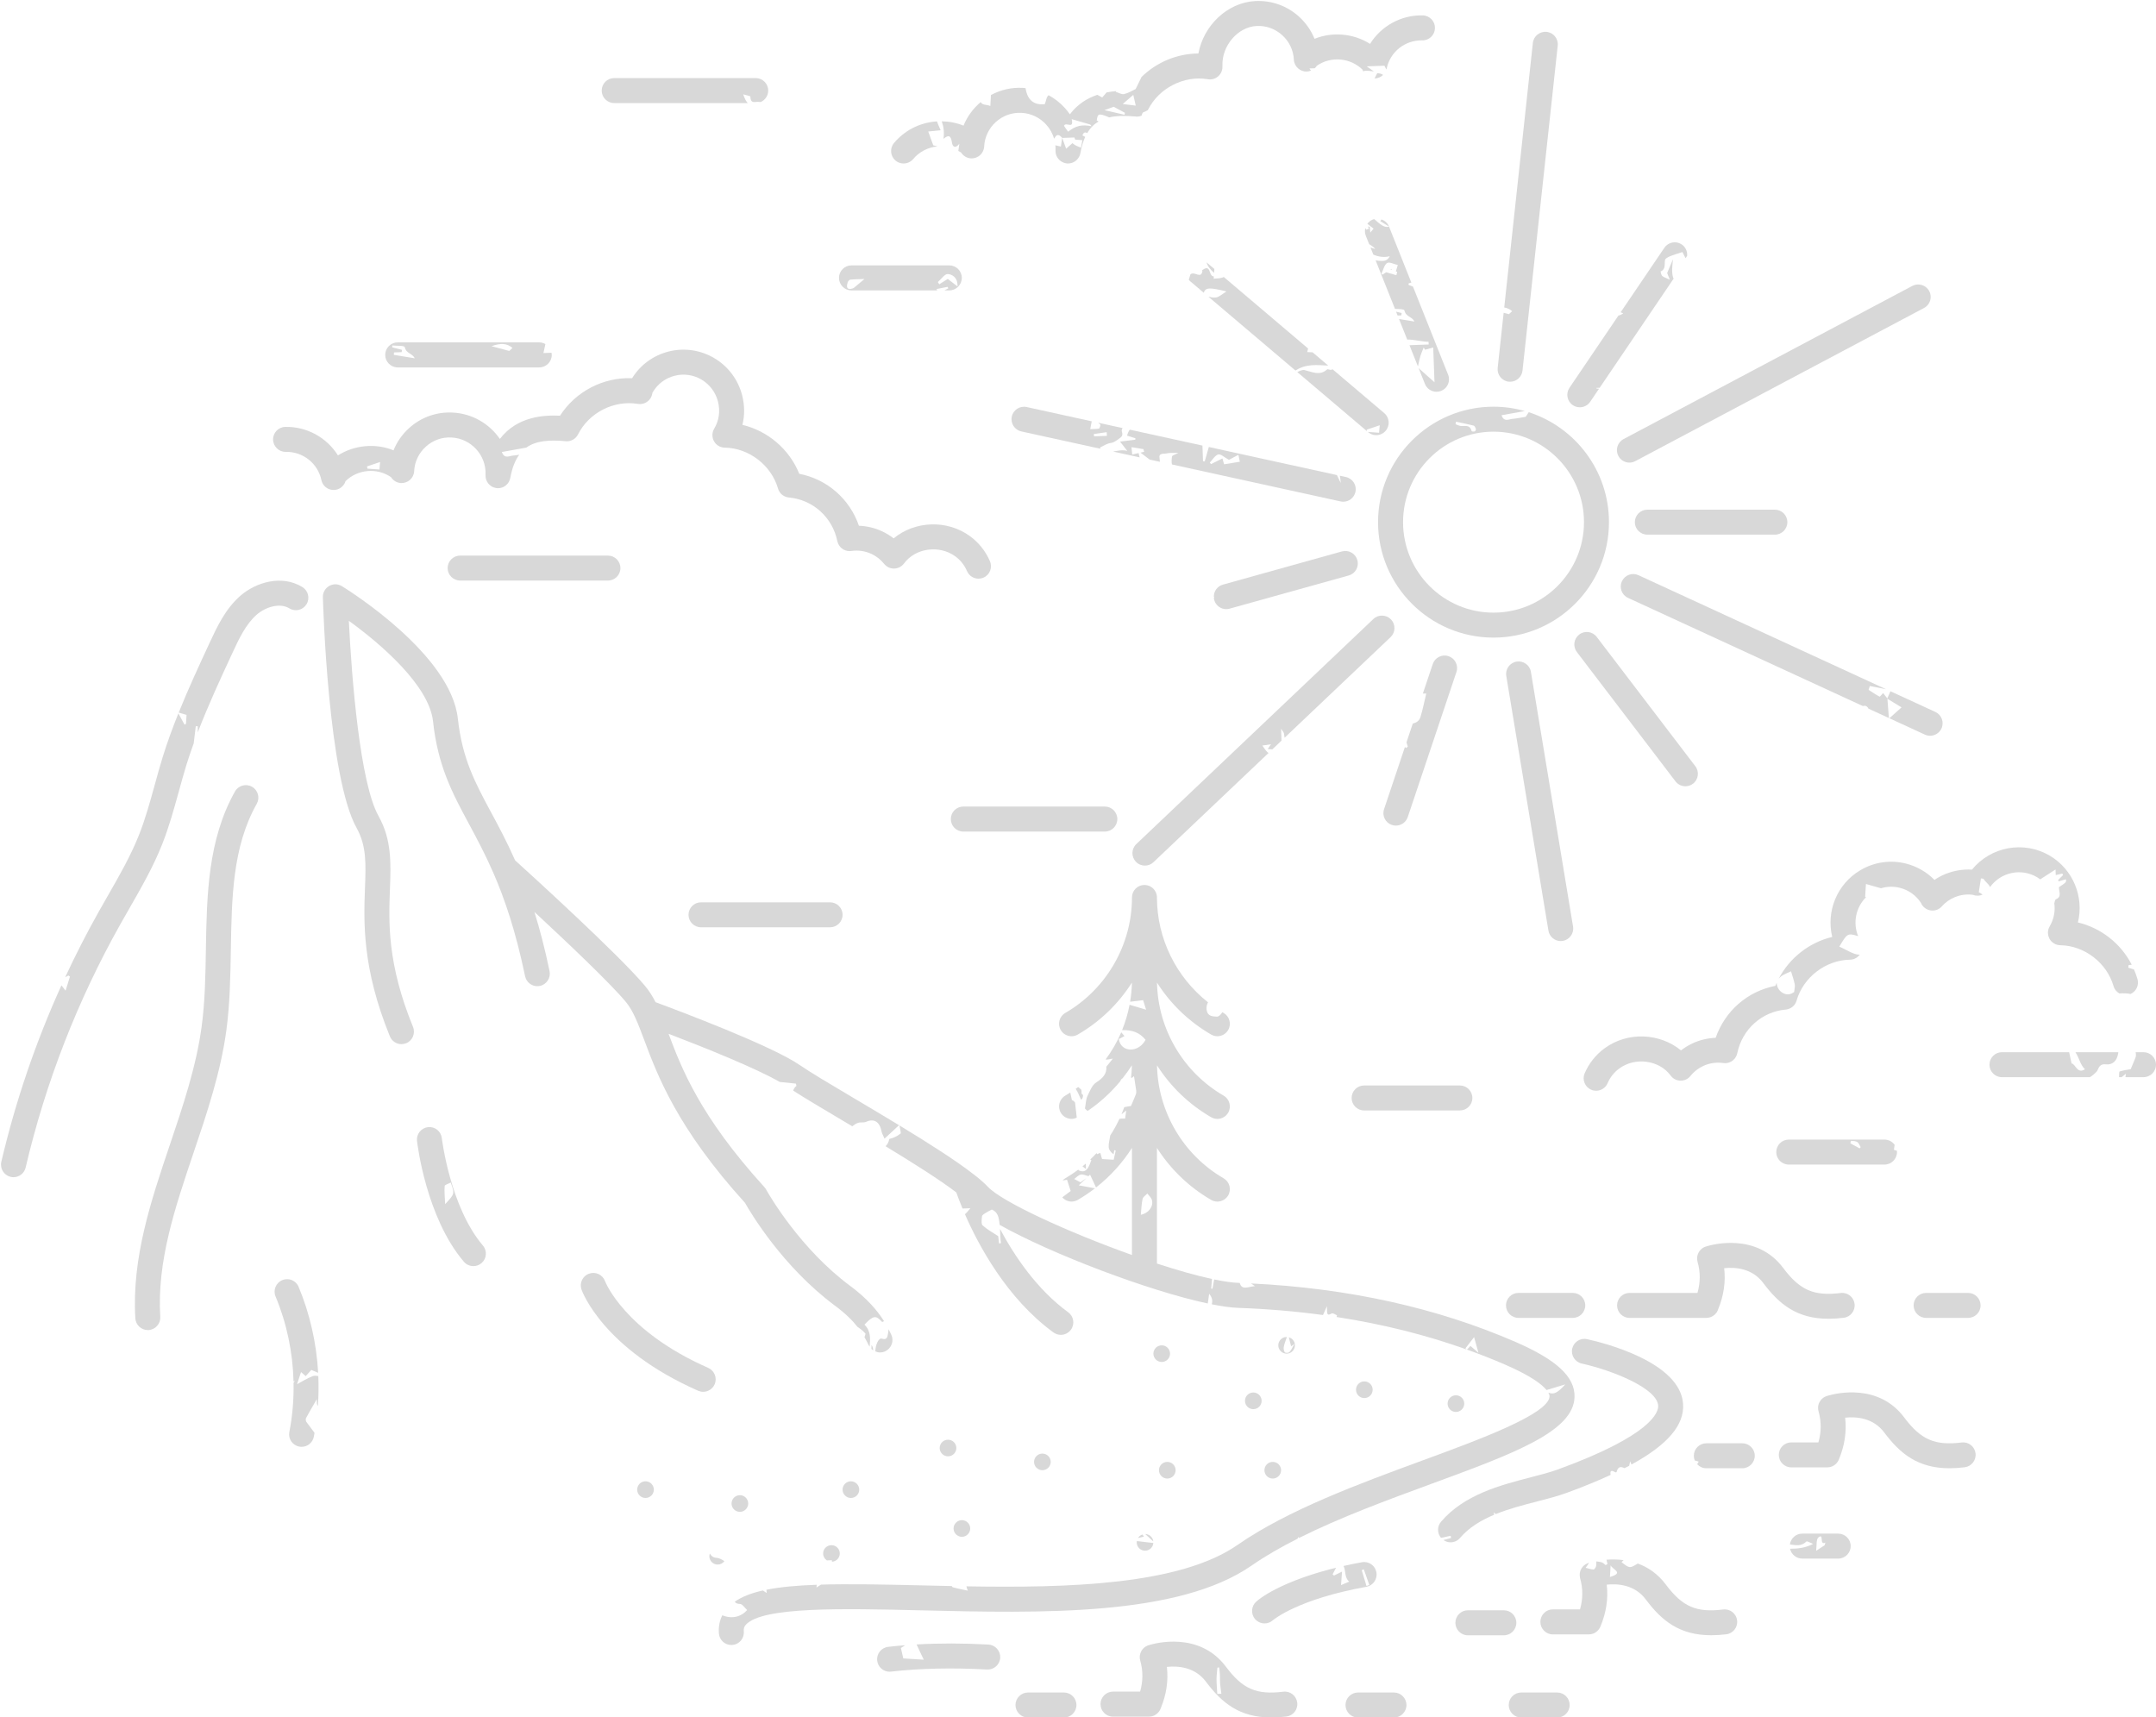 <?xml version="1.0" encoding="UTF-8"?><svg xmlns="http://www.w3.org/2000/svg" xmlns:xlink="http://www.w3.org/1999/xlink" height="345.2" preserveAspectRatio="xMidYMid meet" version="1.0" viewBox="-0.2 -0.2 433.4 345.2" width="433.4" zoomAndPan="magnify"><g fill="#D8D8D8" id="change1_1"><path d="M279.321,53.952c0.088,0.033,0.176,0.066,0.264,0.099c-0.035-0.069-0.067-0.132-0.104-0.205 C279.425,53.883,279.375,53.916,279.321,53.952z" fill="inherit"/><path d="M317.255,127.357c-1.1,0.84-1.31,2.42-0.47,3.52l19.82,25.99c0.49,0.65,1.24,0.99,2,0.99 c0.53,0,1.06-0.16,1.52-0.51c1.1-0.84,1.31-2.42,0.47-3.52l-19.82-25.99C319.935,126.727,318.355,126.517,317.255,127.357z" fill="inherit"/><path d="M325.582,62.579c0.172,0.068,0.34,0.134,0.525,0.207c-0.33,0.249-0.653,0.381-0.973,0.454l-9.839,14.516 c-0.78,1.15-0.48,2.71,0.67,3.49c0.43,0.29,0.92,0.43,1.41,0.43c0.8,0,1.59-0.38,2.08-1.1l1.782-2.63 c-0.172-0.014-0.345-0.029-0.517-0.043c0.001-0.044,0.003-0.088,0.004-0.131c0.216-0.008,0.432-0.016,0.648-0.024l14.861-21.933 c-0.166-0.202-0.275-0.98-0.295-1.451c-0.03-0.696,0.082-1.398,0.158-2.437c-0.457,1.083-0.777,1.842-1.165,2.761 c0.047,0.117,0.211,0.525,0.539,1.343c-0.754-0.356-1.195-0.475-1.535-0.759c-0.194-0.162-0.225-0.59-0.329-0.898 c1.051-0.385,0.761-1.418,0.895-2.302c0.048-0.315,0.612-0.591,0.985-0.747c0.728-0.306,1.487-0.514,2.514-0.857 c0.103,0.199,0.371,0.718,0.638,1.235c0.107-0.143,0.208-0.33,0.313-0.488c0.07-0.869-0.308-1.752-1.085-2.279 c-1.15-0.78-2.71-0.48-3.49,0.67L325.582,62.579z" fill="inherit"/><path d="M305.045,264.727h10.91c1.39,0,2.51-1.12,2.51-2.51c0-1.39-1.12-2.51-2.51-2.51h-10.91 c-1.39,0-2.51,1.12-2.51,2.51C302.535,263.607,303.655,264.727,305.045,264.727z" fill="inherit"/><path d="M303.771,62.353c-0.3,0.276-0.602,0.555-0.656,0.605c-0.363-0.097-0.702-0.188-1.05-0.281l-1.199,11.08 c-0.15,1.38,0.84,2.62,2.22,2.77c0.09,0.01,0.19,0.01,0.28,0.01c1.26,0,2.35-0.95,2.49-2.24l7.08-65.32 c0.15-1.38-0.85-2.62-2.23-2.77c-1.38-0.14-2.62,0.85-2.77,2.23l-5.755,53.175C302.762,61.701,303.278,61.939,303.771,62.353z" fill="inherit"/><path d="M323.235,104.767c0-10.33-6.782-19.099-16.126-22.101c-0.283,0.429-0.49,0.742-0.608,0.922 c-0.951,0.153-1.793,0.338-2.644,0.41c-0.761,0.064-1.699,0.721-2.226-0.724c1.613-0.289,3.16-0.566,4.696-0.841 c-2.005-0.566-4.117-0.876-6.302-0.876c-12.79,0-23.21,10.41-23.21,23.21s10.42,23.21,23.21,23.21 C312.825,127.977,323.235,117.567,323.235,104.767z M292.486,84.577c1.186,0.251,2.377,0.477,3.554,0.78 c0.19,0.049,0.36,0.423,0.451,0.687c0.039,0.114-0.118,0.435-0.235,0.474c-0.195,0.066-0.597,0.039-0.621-0.05 c-0.389-1.445-1.415-0.915-2.233-1.046c-0.343-0.055-0.673-0.219-1.009-0.333C292.423,84.918,292.454,84.748,292.486,84.577z M281.845,104.767c0-10.03,8.15-18.19,18.18-18.19c10.03,0,18.19,8.16,18.19,18.19c0,10.03-8.16,18.19-18.19,18.19 C289.995,122.957,281.845,114.797,281.845,104.767z" fill="inherit"/><path d="M325.125,91.457c0.45,0.85,1.32,1.34,2.22,1.34c0.4,0,0.8-0.1,1.18-0.3l58.05-30.79 c1.22-0.64,1.69-2.16,1.04-3.39c-0.65-1.22-2.17-1.69-3.4-1.04l-58.05,30.79C324.945,88.717,324.475,90.237,325.125,91.457z" fill="inherit"/><path d="M379.6,144.186l7.145,3.291c0.34,0.15,0.69,0.23,1.04,0.23c0.95,0,1.86-0.54,2.29-1.46 c0.58-1.26,0.03-2.75-1.23-3.33l-9.03-4.159c-0.253,0.577-0.414,0.945-0.629,1.435c-0.381-0.486-0.632-0.806-0.841-1.073 c-0.324,0.325-0.621,0.766-0.729,0.71c-0.752-0.392-1.464-0.887-2.19-1.349c0.082-0.259,0.164-0.517,0.245-0.776 c1.047,0.207,2.099,0.415,3.255,0.644l-49.761-22.921c-1.26-0.58-2.75-0.03-3.33,1.23c-0.58,1.26-0.03,2.75,1.23,3.33l47.21,21.746 c0.412-0.121,0.807-0.085,1.121,0.516l4.112,1.894c-0.12-1.533-0.212-2.708-0.304-3.874c1.08,0.655,1.809,1.098,2.849,1.729 C381.259,142.706,380.558,143.331,379.6,144.186z" fill="inherit"/><path d="M59.064,277.347c-0.096,0.162-0.176,0.306-0.254,0.447c0.062,3.313-0.212,6.628-0.845,9.864 c-0.27,1.36,0.62,2.68,1.98,2.94c0.16,0.04,0.32,0.05,0.48,0.05c1.18,0,2.23-0.83,2.46-2.03c0.051-0.261,0.092-0.524,0.139-0.786 c-0.572-0.751-1.127-1.483-1.654-2.217c-0.117-0.163-0.146-0.575-0.051-0.751c0.627-1.165,1.299-2.297,2.168-3.809 c0.024,0.663-0.013,0.871,0.047,1.03c0.049,0.13,0.109,0.254,0.166,0.379c0.146-2.011,0.172-4.032,0.085-6.05 c-0.402-0.057-0.801-0.1-1.147,0.033c-1.11,0.427-2.149,1.094-3.122,1.61c0.193-0.591,0.479-1.468,0.796-2.44 c0.295,0.256,0.638,0.552,0.942,0.816c0.471-0.522,0.886-0.98,1.121-1.241c0.521,0.217,0.962,0.401,1.38,0.575 c-0.328-5.935-1.648-11.823-3.931-17.281c-0.53-1.28-2-1.88-3.28-1.35c-1.28,0.54-1.89,2.01-1.35,3.29 c2.253,5.387,3.47,11.238,3.612,17.103C58.884,277.475,58.963,277.419,59.064,277.347z" fill="inherit"/><path d="M313.535,188.977c0.14,0,0.27-0.02,0.41-0.04c1.37-0.22,2.3-1.52,2.07-2.88l-8.47-51.19 c-0.22-1.37-1.52-2.29-2.88-2.07c-1.37,0.23-2.3,1.52-2.07,2.89l8.47,51.18C311.265,188.097,312.325,188.977,313.535,188.977z" fill="inherit"/><path d="M77.235,71.147c0,1.38,1.13,2.51,2.51,2.51h28.46c1.38,0,2.51-1.13,2.51-2.51 c0-0.149-0.019-0.293-0.044-0.434c-0.495,0.018-1.014,0.037-1.632,0.06c0.121-0.551,0.232-1.061,0.396-1.808 c-0.365-0.209-0.782-0.338-1.23-0.338h-28.46C78.365,68.627,77.235,69.757,77.235,71.147z M102.823,69.742 c-0.3,0.276-0.602,0.555-0.656,0.605c-1.275-0.341-2.451-0.656-3.565-0.955C100.508,68.721,101.712,68.809,102.823,69.742z M81.163,69.58c0.322,1.369,1.49,1.173,2.013,2.244c-1.402-0.229-2.805-0.458-4.207-0.686c0.011-0.164,0.023-0.328,0.034-0.492 c0.512-0.019,1.024-0.038,1.537-0.057c0.026-0.153,0.051-0.307,0.077-0.46c-0.659-0.169-1.317-0.339-1.976-0.508 c0.006-0.125,0.011-0.251,0.017-0.376C79.532,69.345,81.083,69.239,81.163,69.58z" fill="inherit"/><path d="M123.265,20.517h26.847c-0.35-0.363-0.64-0.935-0.907-1.752c0.67,0.203,1.436,0.326,1.438,0.453 c0.023,1.567,1.033,0.967,1.664,1.06c0.129,0.019,0.259,0.024,0.388,0.04c0.901-0.383,1.53-1.277,1.53-2.311 c0-1.39-1.12-2.51-2.51-2.51h-28.45c-1.39,0-2.51,1.12-2.51,2.51C120.755,19.387,121.875,20.517,123.265,20.517z" fill="inherit"/><path d="M89.785,113.997c0,1.39,1.13,2.51,2.52,2.51h29.7c1.39,0,2.51-1.12,2.51-2.51s-1.12-2.51-2.51-2.51h-29.7 C90.915,111.487,89.785,112.607,89.785,113.997z" fill="inherit"/><path d="M50.455,157.957c-1.21-0.69-2.74-0.25-3.42,0.95c-5.48,9.74-5.66,20.94-5.85,31.77 c-0.08,5.17-0.17,10.52-0.86,15.56c-1.08,7.98-3.77,15.96-6.37,23.67c-3.78,11.19-7.68,22.77-6.95,34.91 c0.08,1.33,1.19,2.36,2.51,2.36h0.15c1.38-0.09,2.44-1.28,2.35-2.66c-0.67-11.16,2.91-21.77,6.7-33c2.68-7.94,5.45-16.15,6.59-24.6 c0.72-5.34,0.81-10.84,0.9-16.16c0.18-10.67,0.35-20.75,5.21-29.38C52.095,160.167,51.665,158.637,50.455,157.957z" fill="inherit"/><path d="M32.395,169.537c1.37-3.46,2.36-7.05,3.32-10.52c0.5-1.81,1.01-3.68,1.57-5.49 c0.446-1.444,0.942-2.878,1.458-4.308c0.157-1.304,0.285-2.368,0.412-3.419c0.134-0.004,0.268-0.008,0.402-0.012 c-0.003,0.409,0.002,0.819,0.003,1.228c2.085-5.432,4.552-10.761,6.965-15.959c1.32-2.85,2.69-5.79,4.91-7.72 c1.72-1.49,4.59-2.43,6.53-1.24c1.19,0.73,2.73,0.35,3.45-0.83c0.73-1.18,0.35-2.73-0.83-3.45c-4.21-2.58-9.4-0.91-12.44,1.73 c-3.03,2.64-4.7,6.23-6.17,9.39c-2.133,4.601-4.311,9.294-6.253,14.111c0.606,0.177,1.076,0.315,1.58,0.462 c-0.038,0.573-0.079,1.187-0.12,1.802c-0.096,0.055-0.192,0.11-0.288,0.165c-0.388-0.717-0.779-1.44-1.234-2.279 c-1.167,2.903-2.246,5.85-3.176,8.849c-0.58,1.88-1.1,3.79-1.61,5.64c-0.97,3.49-1.87,6.79-3.15,10c-1.67,4.2-4.01,8.28-6.28,12.23 c-0.61,1.06-1.22,2.13-1.82,3.2c-2.412,4.292-4.648,8.672-6.719,13.126c0.222-0.116,0.44-0.23,0.655-0.343 c0.102,0.072,0.203,0.144,0.305,0.216c-0.27,0.87-0.54,1.739-0.881,2.836c-0.283-0.364-0.556-0.714-0.834-1.072 c-5.168,11.394-9.218,23.274-12.085,35.477c-0.31,1.35,0.52,2.7,1.87,3.02c0.2,0.05,0.39,0.07,0.58,0.07 c1.14,0,2.17-0.78,2.44-1.94c4.02-17.13,10.43-33.59,19.05-48.93c0.59-1.06,1.19-2.11,1.8-3.16 C28.155,178.317,30.595,174.077,32.395,169.537z" fill="inherit"/><path d="M148.995,79.297c-0.81-3.17-2.8-5.83-5.59-7.49c-2.79-1.66-6.07-2.14-9.22-1.34 c-3.07,0.79-5.66,2.68-7.32,5.36h-0.01c-5.77-0.23-11.35,2.66-14.48,7.54c-3.24-0.16-8.62,0.13-12.09,4.67 c-2.09-3.03-5.52-5.1-9.48-5.3c-3.25-0.17-6.36,0.94-8.77,3.12c-1.39,1.26-2.45,2.78-3.13,4.47c-1.77-0.72-3.71-1.01-5.68-0.83 c-1.99,0.18-3.86,0.82-5.49,1.85c-2.23-3.56-6.22-5.82-10.59-5.73c-1.38,0.03-2.48,1.18-2.45,2.56c0.03,1.39,1.2,2.5,2.56,2.46 c3.46-0.06,6.44,2.31,7.15,5.67c0.25,1.18,1.29,1.99,2.45,1.99c0.17,0,0.35-0.02,0.52-0.05c0.92-0.2,1.63-0.88,1.88-1.72 c1.19-1.17,2.74-1.88,4.42-2.03c1.71-0.15,3.37,0.28,4.74,1.23c0.42,0.67,1.15,1.14,2,1.18c1.39,0.05,2.57-1,2.64-2.38 c0.09-1.91,0.93-3.66,2.35-4.94c1.41-1.28,3.24-1.94,5.15-1.84c3.97,0.2,7.05,3.59,6.85,7.55v0.12v0.03c0,0.14,0.02,0.28,0.04,0.41 c0.02,0.15,0.06,0.29,0.11,0.42c0.09,0.27,0.24,0.53,0.43,0.75c0.08,0.1,0.18,0.2,0.28,0.29c0.01,0.02,0.03,0.03,0.05,0.04 c0.1,0.08,0.21,0.16,0.32,0.23c0.12,0.07,0.24,0.13,0.37,0.17c0.02,0.02,0.04,0.03,0.06,0.03c0.12,0.04,0.24,0.08,0.37,0.1 c0.09,0.02,0.18,0.04,0.27,0.04c0.03,0.01,0.05,0.01,0.08,0.01h0.12h0.04c0.12,0,0.24-0.01,0.35-0.03c0.05-0.01,0.1-0.02,0.15-0.03 c0.09-0.01,0.17-0.04,0.26-0.07c0.05-0.02,0.1-0.03,0.14-0.05c0.08-0.04,0.16-0.07,0.24-0.11c0.06-0.04,0.11-0.07,0.17-0.1 c0.07-0.05,0.14-0.1,0.2-0.15c0.05-0.03,0.09-0.07,0.13-0.11c0.07-0.06,0.14-0.13,0.21-0.21c0.04-0.04,0.07-0.08,0.11-0.13 c0.02-0.03,0.05-0.06,0.07-0.1c0.09-0.11,0.15-0.23,0.2-0.36c0.07-0.14,0.12-0.29,0.16-0.45c0.03-0.05,0.04-0.11,0.05-0.17 c0.368-2.024,0.976-3.531,1.793-4.653c-0.431,0.073-0.849,0.137-1.27,0.173c-0.761,0.064-1.699,0.721-2.226-0.724 c1.69-0.303,3.309-0.593,4.917-0.881c1.947-1.399,4.626-1.591,7.925-1.286c0.07,0.01,0.15,0.01,0.22,0.01h0.01 c0.12,0,0.24-0.01,0.36-0.02c0.09-0.02,0.17-0.03,0.25-0.06c0.04-0.01,0.09-0.02,0.13-0.03c0.09-0.03,0.18-0.06,0.26-0.1 c0.32-0.14,0.61-0.34,0.85-0.6c0.08-0.08,0.15-0.17,0.21-0.27c0.06-0.07,0.11-0.15,0.15-0.24c0.01-0.02,0.03-0.05,0.04-0.07 c2.18-4.36,7.23-6.93,12.02-6.12c1.36,0.23,2.66-0.69,2.9-2.05l0.03-0.21c0.03-0.04,0.06-0.08,0.09-0.13 c0.97-1.64,2.53-2.8,4.38-3.27c1.85-0.47,3.77-0.19,5.41,0.78c1.65,0.98,2.82,2.55,3.3,4.43c0.48,1.87,0.21,3.81-0.77,5.44 c-0.05,0.09-0.1,0.19-0.14,0.28c-0.03,0.07-0.06,0.13-0.08,0.2c-0.01,0.01-0.01,0.03-0.01,0.04c-0.03,0.07-0.05,0.15-0.06,0.23 c-0.05,0.18-0.06,0.36-0.06,0.54c0,0.1,0.01,0.21,0.02,0.31c0.02,0.22,0.08,0.45,0.17,0.66c0.04,0.09,0.08,0.17,0.13,0.26 c0.03,0.05,0.06,0.11,0.11,0.17c0.04,0.06,0.08,0.12,0.13,0.18c0.05,0.07,0.1,0.12,0.16,0.18c0.08,0.08,0.16,0.15,0.25,0.23 c0.07,0.05,0.14,0.1,0.22,0.14c0.01,0.01,0.03,0.02,0.04,0.03c0.18,0.11,0.36,0.19,0.55,0.24c0.06,0.02,0.12,0.04,0.19,0.05 c0.18,0.04,0.36,0.06,0.54,0.06c4.83,0.09,9.3,3.52,10.66,8.17c0,0.01,0.01,0.03,0.01,0.04v0.01c0.04,0.13,0.09,0.26,0.15,0.38 c0.06,0.13,0.13,0.25,0.21,0.36c0.22,0.33,0.53,0.6,0.89,0.78c0.01,0.01,0.02,0.01,0.03,0.02c0.11,0.05,0.22,0.1,0.34,0.14 c0.12,0.04,0.25,0.07,0.38,0.1h0.04c0.05,0.01,0.09,0.02,0.14,0.02c4.84,0.44,8.76,3.97,9.75,8.77c0,0.02,0.01,0.03,0.01,0.05 c0.01,0.01,0.01,0.02,0.01,0.03c0.02,0.1,0.05,0.2,0.1,0.3c0.01,0.05,0.03,0.09,0.05,0.13c0.04,0.11,0.1,0.21,0.16,0.31 c0.07,0.12,0.16,0.23,0.25,0.34c0.09,0.11,0.2,0.2,0.31,0.29c0.09,0.08,0.19,0.15,0.29,0.21c0.03,0.01,0.06,0.03,0.09,0.05 c0.11,0.06,0.23,0.11,0.35,0.15c0.13,0.05,0.27,0.09,0.41,0.11c0.14,0.03,0.28,0.04,0.43,0.04c0.08,0,0.17-0.01,0.26-0.02 c0.03,0,0.07,0,0.1-0.01c1.38-0.2,2.79,0.01,4.06,0.6c0.99,0.47,1.84,1.14,2.53,2c0.01,0.01,0.02,0.03,0.04,0.04 c0.06,0.07,0.13,0.14,0.2,0.21c0.08,0.07,0.16,0.14,0.24,0.2c0.1,0.08,0.21,0.14,0.32,0.2c0.03,0.02,0.06,0.04,0.09,0.05 c0.1,0.04,0.2,0.08,0.31,0.12c0.12,0.04,0.25,0.07,0.37,0.09c0,0,0,0,0.01,0c0.13,0.02,0.25,0.03,0.38,0.03 c0.1,0,0.21-0.01,0.31-0.02c0.08-0.01,0.15-0.02,0.23-0.04c0.1-0.02,0.19-0.04,0.28-0.08c0.14-0.04,0.26-0.1,0.39-0.17 c0.12-0.07,0.25-0.15,0.36-0.24c0.08-0.06,0.15-0.13,0.22-0.2s0.13-0.14,0.19-0.21c0.02-0.02,0.03-0.04,0.05-0.06 c2.28-3.12,7.11-3.78,10.32-1.43c1.04,0.76,1.84,1.78,2.34,2.95c0.41,0.96,1.34,1.53,2.31,1.53c0.33,0,0.67-0.06,0.99-0.2 c1.27-0.54,1.87-2.02,1.32-3.29c-0.85-2-2.23-3.74-3.98-5.03c-4.67-3.42-11.14-3.09-15.38,0.42c-0.71-0.55-1.49-1.03-2.32-1.42 c-1.48-0.68-3.05-1.06-4.66-1.12c-1.86-5.39-6.39-9.36-11.99-10.44c-1.99-4.94-6.32-8.62-11.43-9.84 C149.515,83.297,149.495,81.277,148.995,79.297z M76.073,94.181c-0.836-0.06-1.623-0.117-2.41-0.174 c-0.028-0.148-0.056-0.297-0.085-0.445c0.826-0.279,1.651-0.558,2.628-0.887C76.146,93.362,76.111,93.754,76.073,94.181z" fill="inherit"/><path d="M179.825,32.087c0.47,0.39,1.05,0.58,1.61,0.58c0.72,0,1.43-0.3,1.93-0.89 c1.226-1.466,2.96-2.364,4.883-2.548c-0.28-0.074-0.572-0.151-0.847-0.223c-0.294-0.809-0.622-1.71-1.007-2.766 c0.655-0.069,1.473-0.156,2.489-0.263c-0.286-0.704-0.552-1.227-0.713-1.76c-0.122,0.007-0.243,0-0.366,0.011 c-3.26,0.3-6.2,1.83-8.29,4.32C178.625,29.607,178.765,31.197,179.825,32.087z" fill="inherit"/><path d="M198.876,21.114c-0.692-0.336-1.635-0.114-1.928-0.801c-1.503,1.266-2.706,2.885-3.462,4.744 c-1.379-0.561-2.861-0.846-4.38-0.868c0.389,1.071,0.542,2.218,0.346,3.525c1.11-0.938,1.502-0.59,1.703,0.726 c0.144,0.944,0.69,1.265,1.495,0.264c-0.085,0.592-0.149,1.036-0.207,1.442c0.188,0.106,0.384,0.197,0.563,0.321l0.01,0.01 c0.41,0.66,1.14,1.12,1.98,1.16c1.4,0.06,2.57-0.99,2.64-2.38c0.2-3.93,3.58-6.98,7.5-6.77c1.91,0.09,3.68,0.94,4.98,2.37 c0.751,0.831,1.28,1.795,1.583,2.827c0.373-0.659,0.76-1.199,1.62-0.159c0.001-0.007,0.002-0.014,0.003-0.021l0,0.025 c0,0,0-0.025,0.001-0.019c0.002,0.006,0.005,0.013,0.007,0.019c0.818-0.03,1.636-0.06,2.454-0.09 c0.048,0.143,0.096,0.285,0.143,0.427c0.418,0.033,0.881,0.069,1.459,0.114c-0.102,0.508-0.202,1.006-0.302,1.503 c-0.38-0.162-0.777-0.286-1.136-0.498c-0.198-0.117-0.386-0.258-0.572-0.404c-0.436,0.388-0.865,0.77-1.256,1.118 c-0.238-0.652-0.513-1.409-0.79-2.171c-0.003,0-0.005,0-0.008,0c-0.001-0.001-0.002-0.002-0.003-0.004 c-0.072,0.484-0.144,0.972-0.257,1.738c-0.371-0.086-0.74-0.171-1.11-0.256c0.033,0.34,0.049,0.683,0.033,1.03 c-0.03,0.5,0.1,0.98,0.34,1.38c0.112,0.192,0.255,0.362,0.412,0.518c0.025,0.025,0.052,0.047,0.078,0.07 c0.158,0.145,0.334,0.269,0.528,0.37c0,0,0,0,0,0c0.001,0,0.002,0.001,0.003,0.002c0.219,0.113,0.451,0.206,0.708,0.25 c0.08,0.02,0.15,0.03,0.23,0.03c0.03,0.01,0.05,0.01,0.08,0.01h0.13c0.01,0,0.01,0,0.02,0c0.12,0,0.24-0.01,0.36-0.03 c0.05-0.01,0.1-0.02,0.14-0.03c0.11-0.01,0.21-0.04,0.31-0.08c0.11-0.04,0.22-0.09,0.32-0.14c0.07-0.04,0.14-0.08,0.2-0.12 c0.13-0.07,0.26-0.17,0.37-0.29c0.12-0.1,0.23-0.22,0.31-0.35c0.23-0.29,0.38-0.64,0.45-1.02c0.232-1.293,0.561-2.378,0.98-3.286 c-0.186-0.096-0.37-0.192-0.561-0.291c0.259-0.731,0.599-0.673,0.964-0.478c0.613-1.042,1.379-1.798,2.282-2.333 c-0.119-0.06-0.235-0.118-0.373-0.193c0.196-1.256,0.211-1.607,2.443-0.658c-0.009,0.019-0.016,0.032-0.024,0.051 c1.526-0.363,3.307-0.38,5.329-0.202c0.03,0.01,0.06,0.02,0.09,0.01c0.07,0.02,0.15,0.02,0.23,0.02c0.16,0,0.32-0.02,0.48-0.05 c0.15-0.03,0.3-0.08,0.44-0.13c0.009-0.004,0.018-0.009,0.027-0.013c0.093-0.361,0.203-0.642,0.367-0.69 c0.274-0.08,0.568-0.256,0.873-0.407c0.021-0.034,0.044-0.069,0.063-0.101c2.17-4.34,7.19-6.91,11.95-6.14 c0.03,0.01,0.05,0.01,0.07,0.01c0.07,0.02,0.15,0.02,0.22,0.03s0.13,0.01,0.2,0.01h0.13c0.13-0.01,0.25-0.02,0.38-0.05 c0.05-0.01,0.11-0.02,0.16-0.04c0.14-0.04,0.27-0.08,0.4-0.14c0.21-0.1,0.41-0.23,0.58-0.39c0.06-0.05,0.12-0.11,0.17-0.16 c0.06-0.06,0.11-0.12,0.15-0.18c0.05-0.06,0.1-0.12,0.14-0.19c0.05-0.07,0.09-0.14,0.13-0.22c0.03-0.06,0.06-0.12,0.09-0.19 c0.06-0.15,0.1-0.3,0.13-0.46c0.01-0.02,0.02-0.05,0.02-0.07c0.01-0.06,0.02-0.11,0.02-0.17c0.01-0.13,0.02-0.25,0.01-0.38v-0.11 c-0.15-4.01,3.09-7.8,6.86-7.99c1.89-0.1,3.73,0.55,5.15,1.84c1.42,1.28,2.25,3.03,2.35,4.94c0.07,1.38,1.27,2.44,2.63,2.38 c0.29-0.014,0.558-0.091,0.812-0.195c-0.107-0.126-0.213-0.263-0.315-0.427c0.356-0.013,0.711-0.026,1.067-0.039 c0.158-0.146,0.301-0.307,0.416-0.489c0,0,0-0.01,0.01-0.01c1.37-0.97,3.04-1.4,4.75-1.25c1.69,0.15,3.23,0.86,4.42,2.02 c0.036,0.123,0.101,0.233,0.156,0.348c0.567-0.27,1.325-0.035,2.127,0.007c-0.681-0.479-1.058-0.744-1.435-1.01 c1.19-0.044,2.379-0.087,3.569-0.131c0.131,0.254,0.258,0.513,0.383,0.773c0.02-0.066,0.046-0.128,0.06-0.197 c0.71-3.36,3.67-5.73,7.14-5.67c1.4,0.04,2.54-1.07,2.57-2.46c0.03-1.38-1.07-2.53-2.46-2.56c-4.4-0.1-8.37,2.17-10.59,5.73 c-1.63-1.04-3.5-1.67-5.49-1.85c-1.96-0.17-3.9,0.11-5.67,0.83c-0.68-1.69-1.74-3.21-3.13-4.47c-2.42-2.18-5.54-3.29-8.78-3.12 c-5.61,0.28-10.41,4.93-11.43,10.54c-4.278,0.016-8.393,1.749-11.429,4.713c-0.345,0.706-0.709,1.451-1.185,2.425 c-0.506,0.237-1.372,0.784-2.3,1.018c-0.508,0.128-1.121-0.275-1.686-0.438c0.025-0.05,0.051-0.103,0.076-0.153 c-0.623,0.047-1.273,0.132-1.934,0.258c-0.364,0.422-0.621,0.721-0.879,1.02c-0.335-0.184-0.652-0.358-0.978-0.536 c-1.984,0.666-3.953,1.848-5.524,3.914c-0.32-0.45-0.66-0.88-1.03-1.29c-0.947-1.046-2.048-1.891-3.246-2.544 c-0.454,0.313-0.518,1.241-0.772,1.801c-2.137,0.219-3.473-0.75-3.861-3.22c-0.187-0.018-0.372-0.047-0.561-0.057 c-2.31-0.122-4.5,0.414-6.396,1.44C198.965,19.52,198.925,20.229,198.876,21.114z M227.614,18.873 c0.167,0.733,0.308,1.353,0.492,2.161c-0.885-0.11-1.586-0.197-2.614-0.325C226.357,19.961,226.856,19.528,227.614,18.873z M223.68,21.263c0.6,0.325,1.426,0.772,2.251,1.219c-0.022,0.131-0.044,0.263-0.066,0.394c-1.272-0.294-2.545-0.588-4.049-0.936 C222.639,21.642,223.095,21.476,223.68,21.263z M215.238,23.752c1.341,0.386,2.516,0.719,3.687,1.071 c0.094,0.028,0.16,0.187,0.286,0.343c-1.991-0.366-3.162-0.093-4.7,1.109c-0.152-0.212-0.313-0.43-0.47-0.654 c-0.132-0.189-0.258-0.383-0.359-0.534C214.079,24.19,215.717,25.922,215.238,23.752z" fill="inherit"/><path d="M169.175,183.697c0-1.38-1.13-2.51-2.51-2.51h-25.94c-1.39,0-2.52,1.13-2.52,2.51 c0,1.39,1.13,2.51,2.52,2.51h25.94C168.045,186.207,169.175,185.087,169.175,183.697z" fill="inherit"/><path d="M282.96,57.087c-0.004-0.103-0.009-0.207-0.013-0.31c0.186-0.056,0.373-0.113,0.564-0.171l-4.495-11.269 c-0.277-0.696-0.838-1.19-1.497-1.423c-0.085,0.112-0.17,0.223-0.255,0.335c0.606,0.38,1.211,0.761,1.756,1.102 c-0.973,0.339-1.914-0.589-2.96-1.501c-0.101,0.026-0.203,0.047-0.303,0.086c-0.454,0.183-0.821,0.487-1.09,0.854 c0.437,0.34,0.848,0.66,1.255,0.977c-0.176,0.208-0.352,0.416-0.662,0.782c-0.068-0.648-0.111-1.067-0.122-1.169 c-0.113-0.021-0.215-0.037-0.323-0.056c0.054,0.155,0.107,0.312,0.167,0.462c-0.182,0.062-0.364,0.123-0.546,0.185 c-0.058-0.105-0.118-0.212-0.176-0.318c-0.127,0.497-0.109,1.033,0.098,1.544l0.679,1.701c0.451,0.243,0.88,0.56,1.23,0.961 c-0.345-0.104-0.656-0.197-0.962-0.289l0.561,1.407c0.997,0.454,2.247,0.624,3.305,0.329c-0.501,0.901-0.988,1.139-2.842,0.833 l3.893,9.758c0.843,0.034,1.828,0.024,1.892,0.295c0.322,1.369,1.49,1.173,2.013,2.244c-1.031-0.168-2.062-0.336-3.093-0.505 l1.649,4.133c1.459-0.03,2.887,0.436,4.284,0.449c0.012,0.18,0.024,0.361,0.036,0.541c-1.272,0.047-2.547,0.094-3.868,0.142 l1.702,4.267c0.208-0.928,0.314-1.517,0.483-2.063c0.185-0.598,0.444-1.164,0.671-1.745c0.089,0.149,0.177,0.298,0.266,0.448 c0.55-0.151,1.1-0.302,1.65-0.453c0.086,2.332,0.172,4.664,0.257,6.996c-1.166-1.039-2.321-2.069-3.191-2.844l1.267,3.176 c0.39,0.98,1.33,1.58,2.33,1.58c0.31,0,0.63-0.06,0.93-0.18c1.29-0.51,1.92-1.97,1.4-3.26l-7.063-17.705 C283.539,57.303,283.248,57.195,282.96,57.087z M280.665,54.456c-0.054,0.217-0.107,0.435-0.161,0.652 c-0.114-0.032-0.228-0.063-0.342-0.095c-0.013,0.036-0.024,0.068-0.037,0.104c-0.025-0.049-0.044-0.087-0.068-0.133 c-0.538-0.15-1.076-0.3-1.614-0.45c-0.239,0.158-0.475,0.315-0.709,0.471c-0.078-0.063-0.156-0.127-0.234-0.19 c0.359-0.741,0.573-1.785,1.12-2.131c0.469-0.296,1.32,0.207,2.176,0.396c-0.015-0.032-0.136,0.465-0.405,1.274 C280.483,54.387,280.574,54.421,280.665,54.456z" fill="inherit"/><path d="M328.435,104.767c0,1.39,1.13,2.51,2.51,2.51h25.64c1.39,0,2.51-1.12,2.51-2.51c0-1.38-1.12-2.51-2.51-2.51 h-25.64C329.565,102.257,328.435,103.387,328.435,104.767z" fill="inherit"/><path d="M253.558,149.673c0.543-0.081,1.007-0.151,1.739-0.26c-0.293,0.432-0.445,0.656-0.657,0.968 c0.328,0.021,0.626,0.041,0.925,0.06l1.845-1.751c-0.028-0.771-0.057-1.552-0.088-2.386c0.237,0.374,0.517,0.636,0.583,0.955 c0.056,0.275,0.093,0.558,0.126,0.842l21.305-20.223c1-0.95,1.04-2.54,0.09-3.55c-0.96-1-2.55-1.04-3.55-0.09l-47.65,45.24 c-1.01,0.95-1.05,2.54-0.09,3.55c0.49,0.52,1.15,0.78,1.82,0.78c0.62,0,1.24-0.23,1.72-0.69l23.13-21.956 C254.505,151.02,254.146,150.553,253.558,149.673z" fill="inherit"/><path d="M295.775,220.517c0-1.38-1.12-2.51-2.51-2.51h-19.25c-1.39,0-2.51,1.13-2.51,2.51 c0,1.39,1.12,2.51,2.51,2.51h19.25C294.655,223.027,295.775,221.907,295.775,220.517z" fill="inherit"/><path d="M224.405,164.447c0-1.38-1.12-2.51-2.51-2.51h-28.45c-1.39,0-2.51,1.13-2.51,2.51 c0,1.39,1.12,2.52,2.51,2.52h28.45C223.285,166.967,224.405,165.837,224.405,164.447z" fill="inherit"/><path d="M218.104,234.806c-0.016-0.438-0.029-0.775-0.04-1.084c-0.215,0.187-0.44,0.364-0.662,0.544 C217.612,234.428,217.837,234.601,218.104,234.806z" fill="inherit"/><path d="M217.107,220.86c0.224-0.082,0.381-0.328,0.415-0.898c0.005-0.091-0.254-0.181-0.285-0.306 c-0.067-0.272,0.027-0.692-0.11-0.829c-0.184-0.183-0.384-0.344-0.581-0.508c-0.168,0.125-0.34,0.246-0.511,0.367 C216.49,219.317,216.762,220.122,217.107,220.86z" fill="inherit"/><path d="M213.035,223.477c0.46,0.8,1.31,1.25,2.17,1.25c0.356,0,0.708-0.095,1.047-0.252 c-0.112-0.984-0.227-1.99-0.347-3.039c-0.2-0.254-0.393-0.459-0.625-0.463c-0.117-0.546-0.226-1.049-0.334-1.552 c-0.331,0.212-0.659,0.427-1.001,0.625C212.745,220.737,212.335,222.277,213.035,223.477z" fill="inherit"/><path d="M416.996,211.317c0.743,1.044,0.965,2.578,1.93,3.427c-1.592,1.058-1.932-1.147-2.698-1.159 c-0.173-0.804-0.326-1.516-0.488-2.268h-13.505c-1.39,0-2.51,1.12-2.51,2.51s1.12,2.51,2.51,2.51h17.697 c0.238-0.172,0.491-0.327,0.714-0.524c0.322-0.285,0.704-0.589,0.861-0.99c0.33-0.847,0.778-1.158,1.599-1.065 c1.363,0.155,2.25-0.687,2.481-2.177c0.015-0.094,0.028-0.177,0.041-0.264H416.996z" fill="inherit"/><path d="M396.205,174.617c-1.81-0.11-3.62,0.19-5.31,0.87c-0.79,0.32-1.54,0.72-2.23,1.2 c-1.55-1.59-3.5-2.71-5.7-3.28c-3.15-0.8-6.43-0.32-9.22,1.34c-4.73,2.81-6.87,8.33-5.63,13.4 c-4.598,1.098-8.559,4.191-10.765,8.399c0.063-0.068,0.127-0.133,0.184-0.195c0.217-0.235,0.48-0.432,0.752-0.575 c0.506-0.266,1.032-0.481,1.549-0.718c0.255,0.869,0.562,1.724,0.744,2.612c0.087,0.426-0.061,0.913-0.121,1.563 c-0.092,0.052-0.29,0.178-0.498,0.278c-1.323,0.634-2.966-0.536-3.016-2.137c-0.092,0.203-0.186,0.404-0.27,0.611 c-5.59,1.08-10.12,5.05-11.99,10.44c-1.6,0.06-3.19,0.43-4.66,1.12c-0.83,0.39-1.6,0.86-2.31,1.41c-4.25-3.5-10.72-3.83-15.38-0.41 c-1.76,1.29-3.13,3.03-3.99,5.03c-0.54,1.27,0.05,2.75,1.33,3.29c0.32,0.14,0.65,0.2,0.98,0.2c0.98,0,1.91-0.57,2.31-1.53 c0.5-1.17,1.31-2.19,2.34-2.94c3.22-2.36,8.04-1.7,10.33,1.42c0.05,0.07,0.11,0.14,0.17,0.2c0.08,0.1,0.18,0.19,0.28,0.27 c0.33,0.27,0.72,0.45,1.13,0.51c0.02,0,0.03,0.01,0.05,0.01c0.21,0.04,0.43,0.05,0.64,0.02h0.04c0.08-0.02,0.17-0.03,0.26-0.05 c0.09-0.02,0.18-0.04,0.26-0.07c0.17-0.06,0.33-0.13,0.48-0.22c0.09-0.06,0.17-0.12,0.26-0.18c0.07-0.06,0.14-0.12,0.21-0.19 s0.14-0.14,0.2-0.22c0.69-0.86,1.55-1.53,2.54-2c1.22-0.57,2.56-0.78,3.9-0.62c0.05,0.01,0.11,0.01,0.16,0.02 c0.12,0.02,0.24,0.03,0.36,0.03c0.01,0,0.01,0,0.02,0c0.14,0,0.27-0.01,0.41-0.04c0.28-0.04,0.55-0.14,0.79-0.28 c0.12-0.07,0.24-0.15,0.35-0.24c0.1-0.08,0.19-0.16,0.28-0.27c0.04-0.03,0.07-0.06,0.09-0.1c0.07-0.08,0.12-0.16,0.17-0.24 c0.03-0.04,0.06-0.08,0.08-0.13c0.05-0.09,0.1-0.18,0.13-0.28c0.06-0.13,0.1-0.27,0.13-0.42c0-0.01,0.01-0.02,0.01-0.03 c1-4.8,4.91-8.31,9.74-8.75c0.05,0,0.1-0.01,0.15-0.02h0.03c0.13-0.03,0.26-0.06,0.38-0.1c0.12-0.04,0.23-0.09,0.34-0.14 c0.01-0.01,0.02-0.01,0.03-0.02c0.12-0.06,0.23-0.13,0.34-0.21c0,0,0.01-0.01,0.02-0.01c0.1-0.08,0.19-0.16,0.28-0.25 c0.07-0.07,0.13-0.15,0.2-0.23c0.02-0.04,0.05-0.08,0.08-0.12c0.06-0.09,0.11-0.18,0.16-0.27c0.01-0.02,0.01-0.03,0.02-0.05 c0.06-0.12,0.11-0.25,0.15-0.38v-0.01c0-0.01,0.01-0.03,0.01-0.04c1.36-4.65,5.84-8.08,10.67-8.17c0.1,0,0.19-0.01,0.29-0.02 c0.09-0.01,0.17-0.02,0.25-0.04c0.07-0.01,0.15-0.03,0.22-0.05c0.02-0.01,0.05-0.02,0.07-0.03c0.06-0.02,0.12-0.04,0.17-0.07 c0.1-0.04,0.19-0.09,0.28-0.14c0.07-0.04,0.13-0.08,0.19-0.13c0.05-0.03,0.1-0.07,0.14-0.11c0.153-0.122,0.281-0.268,0.396-0.423 c-1.256,0.036-2.623-1.004-4.097-1.608c1.568-2.665,1.658-2.78,3.789-2.113c-1.109-2.693-0.462-5.785,1.569-7.823 c-0.056-0.039-0.111-0.073-0.168-0.114c0.05-0.786,0.106-1.654,0.163-2.553c0.976,0.279,1.974,0.563,3.018,0.861 c1.228-0.37,2.535-0.41,3.81-0.086c1.77,0.45,3.26,1.52,4.24,3.04c0.01,0.01,0.02,0.02,0.01,0.03c0.14,0.32,0.35,0.62,0.63,0.87 c0.48,0.42,1.07,0.63,1.67,0.63c0.69,0,1.38-0.28,1.87-0.84c0.74-0.83,1.62-1.45,2.64-1.86c1.16-0.47,2.41-0.64,3.64-0.46 c0.626,0.252,1.312,0.219,1.909-0.037c-0.249-0.188-0.496-0.417-0.758-0.461c0.144-0.934,0.287-1.868,0.431-2.802 c0.175,0.021,0.35,0.041,0.525,0.062c0.297,0.621,1.091,1.035,1.305,1.689c2.138-2.993,6.251-3.898,9.467-1.991 c0.221,0.132,0.432,0.274,0.633,0.425c0.953-0.617,1.983-1.284,3.068-1.987c0.017,0.464,0.029,0.792,0.041,1.127 c0.445-0.102,0.89-0.205,1.335-0.308c0.046,0.103,0.091,0.207,0.137,0.31c-0.328,0.33-0.657,0.661-0.985,0.991 c0.03,0.088,0.06,0.176,0.09,0.264c0.494-0.138,0.987-0.276,1.475-0.412c0.092,0.592,0.092,0.592-1.405,1.591 c-0.033,0.86,0.649,1.944-0.612,2.428c-0.166,0.064-0.234,0.46-0.32,0.794c0.216,1.557-0.067,3.193-0.928,4.646 c-0.07,0.11-0.12,0.22-0.17,0.34c-0.08,0.19-0.14,0.4-0.16,0.61c-0.02,0.1-0.03,0.2-0.03,0.3c-0.001,0.029,0.009,0.056,0.01,0.085 c0.003,0.148,0.021,0.294,0.049,0.437c0.017,0.085,0.039,0.166,0.064,0.247c0.047,0.155,0.103,0.307,0.177,0.45 c0.01,0.02,0.03,0.04,0.04,0.07c0.05,0.08,0.1,0.16,0.16,0.24c0.06,0.08,0.13,0.17,0.21,0.25c0.06,0.06,0.12,0.12,0.19,0.18 c0.01,0.01,0.03,0.02,0.05,0.04c0.09,0.07,0.18,0.13,0.28,0.19c0.09,0.05,0.18,0.1,0.28,0.15c0.01,0,0.02,0,0.03,0.01 c0.1,0.04,0.21,0.08,0.32,0.11c0.06,0.02,0.12,0.03,0.19,0.04c0.06,0.02,0.12,0.03,0.17,0.03c0.1,0.01,0.19,0.02,0.29,0.02 c4.84,0.08,9.33,3.53,10.68,8.21c0.186,0.658,0.625,1.173,1.179,1.483c0.855-0.061,1.591-0.025,2.242,0.107 c1.133-0.505,1.747-1.763,1.399-2.981c-0.194-0.673-0.433-1.325-0.707-1.957c-0.386-0.115-0.765-0.228-1.141-0.339 c0.019-0.176,0.038-0.352,0.058-0.528c0.211-0.026,0.421-0.052,0.635-0.078c-2.19-4.266-6.183-7.395-10.824-8.498 c1.25-5.07-0.9-10.59-5.63-13.41C406.625,168.717,399.955,170.007,396.205,174.617z" fill="inherit"/><path d="M279.605,165.637c0.26,0.09,0.53,0.13,0.8,0.13c1.05,0,2.02-0.66,2.38-1.71l9.79-29.17 c0.44-1.32-0.27-2.74-1.59-3.18c-1.31-0.44-2.73,0.27-3.17,1.58l-1.991,5.932c0.225-0.003,0.453-0.006,0.686-0.009 c-0.413,1.698-0.71,3.256-1.175,4.741c-0.269,0.859-0.882,1.115-1.537,1.305l-1.265,3.768c0.089,0.294,0.176,0.582,0.263,0.866 c-0.108,0.095-0.216,0.19-0.324,0.284c-0.077-0.067-0.166-0.134-0.257-0.2l-4.189,12.483 C277.575,163.777,278.285,165.197,279.605,165.637z" fill="inherit"/><path d="M350.035,294.957c1.38,0,2.51-1.13,2.51-2.51c0-1.39-1.13-2.51-2.51-2.51h-7.23 c-1.39,0-2.51,1.12-2.51,2.51c0,0.334,0.068,0.652,0.187,0.945c0.263,0.08,0.528,0.158,0.796,0.229 c-0.108,0.188-0.208,0.361-0.306,0.53c0.458,0.492,1.106,0.806,1.833,0.806H350.035z" fill="inherit"/><path d="M359.375,233.907h19.25c1.38,0,2.51-1.12,2.51-2.51c0-0.093-0.018-0.181-0.028-0.271 c-0.194-0.058-0.382-0.115-0.595-0.179c0.046-0.339,0.087-0.68,0.15-1.002c-0.456-0.637-1.199-1.058-2.038-1.058h-19.25 c-1.39,0-2.51,1.13-2.51,2.51C356.865,232.787,357.985,233.907,359.375,233.907z M371.897,229.137 c0.429,0.042,0.906,0.019,1.265,0.244c0.297,0.187,0.454,0.679,0.673,1.035c-0.074,0.079-0.149,0.157-0.223,0.236 c-0.284-0.158-0.567-0.319-0.853-0.473c-0.328-0.177-0.667-0.333-0.979-0.544C371.744,229.612,371.865,229.134,371.897,229.137z" fill="inherit"/><path d="M370.425,264.707c1.38-0.17,2.35-1.42,2.18-2.8s-1.42-2.36-2.8-2.18c-5.38,0.66-8.19-0.56-11.55-5.04 c-5.37-7.17-14.33-4.69-15.48-4.32c-0.05,0.01-0.09,0.02-0.11,0.03c-0.07,0.02-0.14,0.05-0.2,0.08c-0.22,0.09-0.41,0.21-0.59,0.36 c-0.07,0.06-0.15,0.12-0.21,0.19c-0.09,0.09-0.17,0.19-0.25,0.3c-0.08,0.12-0.16,0.25-0.22,0.38c-0.26,0.53-0.32,1.15-0.15,1.76 c0.59,2.05,0.58,4.14-0.02,6.24h-13.65c-1.39,0-2.51,1.12-2.51,2.51c0,1.39,1.12,2.51,2.51,2.51h15.43c0.12,0,0.24-0.01,0.36-0.03 c0.12-0.01,0.24-0.04,0.36-0.08c0.07-0.02,0.13-0.04,0.2-0.07c0.02,0,0.03-0.01,0.05-0.02c0.06-0.02,0.12-0.05,0.18-0.08 c0.4-0.21,0.75-0.52,1-0.93c0.05-0.1,0.11-0.21,0.16-0.32v-0.01c0.03-0.08,0.07-0.16,0.09-0.24c1.11-2.73,1.51-5.48,1.19-8.21 c2.21-0.23,5.62-0.01,7.84,2.96c3.23,4.31,6.81,7.21,13.16,7.21C368.345,264.907,369.345,264.837,370.425,264.707z" fill="inherit"/><path d="M276.116,15.574c0.648-0.008,1.255-0.273,1.71-0.71c-0.284-0.214-0.661-0.345-1.183-0.344 C276.464,14.852,276.291,15.211,276.116,15.574z" fill="inherit"/><path d="M188.073,57.9c0.885-0.174,1.554-0.305,2.224-0.436c0.043,0.099,0.087,0.197,0.13,0.295 c-0.269,0.144-0.531,0.284-0.779,0.418h0.986c1.38,0,2.51-1.13,2.51-2.52c0-1.38-1.13-2.51-2.51-2.51h-19.67 c-1.39,0-2.51,1.13-2.51,2.51c0,1.39,1.12,2.52,2.51,2.52h17.223C188.149,58.084,188.113,57.996,188.073,57.9z M190.358,54.887 c0.782,0.075,1.973,0.586,1.927,2.499c-0.823-0.637-1.499-1.16-1.96-1.517c-0.761,0.481-1.239,0.783-1.717,1.086 c-0.093-0.154-0.186-0.308-0.279-0.463C189.008,55.914,189.718,54.826,190.358,54.887z M171.393,57.713 c-0.646,0.247-1.701,0.487-1.197-1.153c0.072-0.234,0.336-0.523,0.533-0.544c0.836-0.089,1.68-0.086,2.847-0.129 C172.757,56.571,172.075,57.142,171.393,57.713z" fill="inherit"/><path d="M266.807,73.296l-3.145-2.668c-0.359-0.019-0.708-0.037-1.086-0.057c0.071-0.284,0.127-0.508,0.178-0.714 l-16.945-14.376c-0.62,0.34-1.384,0.256-2.04,0.348c0.012-0.157,0.023-0.302,0.034-0.454c-0.325-0.034-0.581-0.213-0.786-0.893 c-0.347-1.156-0.943-0.774-1.594-0.358c0.033,0.036,0.065,0.066,0.097,0.103c-0.254,1.805-1.6-0.014-2.422,0.734 c-0.087,0.288-0.202,0.672-0.327,1.084c0.09,0.106,0.183,0.21,0.293,0.302l1.651,1.401c0.031,0.001,0.062,0.001,0.093,0.002 c-0.001,0.026-0.003,0.048-0.004,0.073l0.974,0.826c0.34-1.094,1.259-1.079,4.571-0.262c-0.82,0.493-1.441,1.111-2.123,1.212 c-0.478,0.07-0.979-0.028-1.503-0.149l17.496,14.839C262.338,72.893,264.578,73.18,266.807,73.296z" fill="inherit"/><path d="M203.195,83.537c-0.3,1.36,0.56,2.69,1.91,2.99l15.881,3.482c-0.013-0.087-0.027-0.175-0.04-0.262 c0.689-0.311,1.36-0.787,2.073-0.885c0.684-0.093,1.135-0.449,1.678-0.837c0.58-0.414,0.898-0.602,0.61-1.522 c-0.056-0.18,0.026-0.407,0.144-0.652l-4.894-1.073c0.146,0.122,0.298,0.24,0.435,0.373c0.067,0.065-0.13,0.77-0.269,0.8 c-0.544,0.116-1.114,0.08-1.762,0.104c0.114-0.593,0.201-1.05,0.299-1.561l-13.074-2.866 C204.825,81.327,203.485,82.187,203.195,83.537z M222.269,86.677c0.014,0.248,0.028,0.495,0.041,0.743 c-0.864,0.032-1.727,0.063-2.591,0.095c-0.008-0.158-0.015-0.315-0.023-0.473C220.554,86.92,221.411,86.798,222.269,86.677z" fill="inherit"/><path d="M228.68,90.878c-0.413,0.093-0.835,0.189-1.277,0.289c-0.05-0.472-0.092-0.87-0.155-1.471 c0.873,0.14,1.641,0.263,2.408,0.386c0.046,0.182,0.091,0.363,0.137,0.545c-0.242,0.055-0.486,0.11-0.73,0.165 c0.604,0.457,1.177,0.891,1.836,1.391l2.058,0.451c-0.013-0.242-0.023-0.477-0.061-0.669c-0.234-1.176,0.806-0.878,1.318-1.002 c0.7-0.17,1.447-0.089,2.454-0.126c-0.672,0.371-1.226,0.494-1.266,0.736c-0.082,0.499-0.134,1.128-0.01,1.595l33.892,7.43 c0.18,0.04,0.36,0.06,0.54,0.06c1.15,0,2.19-0.8,2.45-1.97c0.3-1.36-0.56-2.7-1.91-2.99l-1.235-0.271 c0.097,0.465,0.162,0.947,0.182,1.453c-0.255-0.527-0.51-1.054-0.764-1.581l-25.748-5.645c-0.276,0.974-0.551,1.941-0.825,2.907 c-0.115-0.014-0.23-0.028-0.344-0.042c-0.036-0.991-0.073-1.988-0.116-3.147l-14.612-3.203c-0.24,0.356-0.431,0.746-0.531,1.206 c0.588,0.186,1.132,0.358,1.676,0.53c-0.009,0.094-0.018,0.188-0.027,0.282c-0.953,0.118-1.905,0.236-3.073,0.38 c0.586,0.75,1.023,1.31,1.461,1.871c-0.946-0.27-1.908-0.018-2.857,0.134l5.341,1.171C228.828,91.477,228.756,91.186,228.68,90.878 z M244.69,91.157c0.511-0.141,1.206,0.569,2.152,1.082c0.367-0.195,1.089-0.579,1.903-1.012c0.118,0.569,0.198,0.959,0.288,1.393 c-1.084,0.175-2.087,0.337-3.162,0.511c-0.107-0.368-0.218-0.752-0.339-1.169c-0.765,0.377-1.529,0.753-2.294,1.13 c-0.081-0.102-0.162-0.205-0.243-0.307C243.554,92.209,244.047,91.334,244.69,91.157z" fill="inherit"/><path d="M238.338,55.29c0.005-0.036,0.009-0.069,0.014-0.106c-0.019-0.002-0.038-0.003-0.057-0.005 C238.307,55.217,238.325,55.253,238.338,55.29z" fill="inherit"/><path d="M281.564,62.74c-0.375-0.096-0.749-0.193-1.124-0.289l0.31,0.776c0.246-0.009,0.492-0.018,0.737-0.027 C281.513,63.047,281.538,62.893,281.564,62.74z" fill="inherit"/><path d="M274.768,86.629l0.057,0.048c0.47,0.4,1.04,0.6,1.62,0.6c0.71,0,1.42-0.3,1.91-0.89 c0.9-1.05,0.77-2.64-0.29-3.54l-10.391-8.815c-0.104,0.048-0.208,0.097-0.315,0.114c-0.259,0.041-0.638-0.212-0.789-0.077 c-1.49,1.334-2.981,0.494-4.518,0.128c-0.452-0.108-0.969,0.177-1.476,0.395l14.008,11.881c-0.019-0.1-0.038-0.2-0.057-0.3 c0.826-0.279,1.651-0.558,2.628-0.887c-0.061,0.688-0.095,1.079-0.133,1.506C276.24,86.735,275.503,86.682,274.768,86.629z" fill="inherit"/><path d="M272.655,112.397c-0.37-1.34-1.75-2.11-3.09-1.75l-23.94,6.68c-1.103,0.307-1.817,1.311-1.821,2.408 c0.027,0.065,0.059,0.126,0.098,0.181c-0.032,0.021-0.063,0.03-0.095,0.049c0.013,0.15,0.036,0.301,0.077,0.452 c0.31,1.11,1.32,1.84,2.42,1.84c0.22,0,0.45-0.04,0.67-0.1l23.94-6.67C272.255,115.117,273.035,113.737,272.655,112.397z" fill="inherit"/><path d="M243.855,54.67c0.02-0.266,0.04-0.532,0.059-0.796l-1.564-1.327 C242.501,53.187,242.986,53.896,243.855,54.67z" fill="inherit"/><path d="M234.445,297.027c0.93,0,1.68-0.75,1.68-1.68c0-0.92-0.75-1.67-1.68-1.67c-0.92,0-1.67,0.75-1.67,1.67 C232.775,296.277,233.525,297.027,234.445,297.027z" fill="inherit"/><path d="M253.975,295.347c0,0.93,0.75,1.68,1.67,1.68c0.93,0,1.68-0.75,1.68-1.68c0-0.92-0.75-1.67-1.68-1.67 C254.725,293.677,253.975,294.427,253.975,295.347z" fill="inherit"/><path d="M275.735,279.167c0-0.92-0.75-1.67-1.68-1.67c-0.92,0-1.67,0.75-1.67,1.67c0,0.93,0.75,1.68,1.67,1.68 C274.985,280.847,275.735,280.097,275.735,279.167z" fill="inherit"/><path d="M258.483,268.572c-0.016,0-0.032-0.005-0.048-0.005c-0.92,0-1.67,0.75-1.67,1.68 c0,0.92,0.75,1.67,1.67,1.67c0.93,0,1.67-0.75,1.67-1.67c0-0.775-0.517-1.418-1.226-1.613c0.167,0.652,0.314,1.229,0.461,1.803 c-0.032,0.023,0.158-0.113,0.672-0.479c-0.462,0.778-0.667,1.304-1.013,1.633c-0.203,0.192-0.754,0.226-0.925,0.045 c-0.202-0.213-0.276-0.767-0.203-1.113C257.992,269.947,258.203,269.382,258.483,268.572z" fill="inherit"/><path d="M294.145,281.957c0-0.92-0.75-1.67-1.68-1.67c-0.92,0-1.67,0.75-1.67,1.67c0,0.93,0.75,1.68,1.67,1.68 C293.395,283.637,294.145,282.887,294.145,281.957z" fill="inherit"/><path d="M250.065,281.397c0,0.93,0.75,1.68,1.68,1.68c0.92,0,1.67-0.75,1.67-1.68c0-0.92-0.75-1.67-1.67-1.67 C250.815,279.727,250.065,280.477,250.065,281.397z" fill="inherit"/><path d="M276.485,315.867c-0.24-1.36-1.55-2.27-2.91-2.02c-1.289,0.231-2.519,0.484-3.701,0.75 c0.504,0.935,0.149,2.362,1.138,3.142c-0.7,0.302-1.155,0.499-1.637,0.706c0.075-0.994,0.13-1.721,0.206-2.721 c-0.758,0.376-1.192,0.592-1.626,0.807c-0.091-0.084-0.182-0.169-0.273-0.253c0.225-0.433,0.453-0.872,0.689-1.326 c-8.283,2.034-13.707,4.795-16.005,6.784c-1.05,0.9-1.17,2.49-0.27,3.54c0.5,0.57,1.2,0.87,1.91,0.87c0.58,0,1.16-0.2,1.63-0.61 c0.21-0.17,5.1-4.28,18.83-6.75C275.825,318.537,276.735,317.237,276.485,315.867z M274.493,318.624 c-0.32-1.057-0.64-2.115-0.959-3.172c0.138-0.059,0.277-0.119,0.415-0.178c0.371,1.045,0.742,2.091,1.112,3.136 C274.872,318.481,274.683,318.552,274.493,318.624z" fill="inherit"/><path d="M228.556,308.981c0.402-0.095,0.796-0.187,1.208-0.284c-0.124-0.164-0.224-0.298-0.319-0.424 C229.072,308.4,228.759,308.65,228.556,308.981z" fill="inherit"/><path d="M211.015,293.677c0-0.92-0.75-1.67-1.67-1.67c-0.93,0-1.68,0.75-1.68,1.67c0,0.92,0.75,1.67,1.68,1.67 C210.265,295.347,211.015,294.597,211.015,293.677z" fill="inherit"/><path d="M233.335,270.247c-0.93,0-1.68,0.75-1.68,1.67c0,0.92,0.75,1.67,1.68,1.67c0.92,0,1.67-0.75,1.67-1.67 C235.005,270.997,234.255,270.247,233.335,270.247z" fill="inherit"/><path d="M229.985,311.527c0.878,0,1.593-0.685,1.657-1.546c-1.1-0.127-2.16-0.25-3.311-0.383 c-0.013,0.085-0.026,0.17-0.026,0.259C228.305,310.777,229.055,311.527,229.985,311.527z" fill="inherit"/><path d="M230.009,308.179c0.498,0.454,1.029,0.938,1.626,1.482C231.539,308.833,230.852,308.192,230.009,308.179z" fill="inherit"/><path d="M200.865,333.047c0.07-1.39-0.99-2.57-2.37-2.65c-5.062-0.28-9.898-0.284-14.454-0.022 c0.051,0.087,0.101,0.183,0.148,0.289c0.362,0.81,0.755,1.602,1.31,2.775c-1.455-0.091-2.819-0.176-4.122-0.257 c-0.198-0.865-0.371-1.616-0.48-2.095c0.297-0.188,0.582-0.373,0.873-0.556c-1.16,0.092-2.307,0.196-3.425,0.326 c-1.38,0.15-2.37,1.4-2.21,2.77c0.14,1.28,1.23,2.23,2.49,2.23c0.09,0,0.19,0,0.28-0.02c5.87-0.66,12.36-0.81,19.31-0.42 C199.595,335.497,200.785,334.427,200.865,333.047z" fill="inherit"/><path d="M371.825,310.607c0-1.39-1.12-2.51-2.51-2.51h-7.23c-1.268,0-2.313,0.949-2.477,2.18 c1.131,0.134,2.273,0.439,3.31-0.587c0.146-0.145,0.668,0.217,1.358,0.469c-1.571,0.842-3.123,0.966-4.641,0.98 c0.246,1.126,1.253,1.977,2.45,1.977h7.23C370.705,313.117,371.825,311.987,371.825,310.607z M366.583,310.443 c-0.568,0.367-1.135,0.735-1.702,1.102c0.13-0.918-0.017-2.29,0.444-2.666c1.244-1.013,0.098,1.666,1.409,1.021 C366.684,310.081,366.633,310.262,366.583,310.443z" fill="inherit"/><path d="M213.675,340.037h-7.23c-1.38,0-2.51,1.13-2.51,2.51c0,1.39,1.13,2.52,2.51,2.52h7.23 c1.39,0,2.51-1.13,2.51-2.52C216.185,341.167,215.065,340.037,213.675,340.037z" fill="inherit"/><path d="M312.825,340.037h-7.23c-1.38,0-2.51,1.13-2.51,2.51c0,1.39,1.13,2.52,2.51,2.52h7.23 c1.39,0,2.51-1.13,2.51-2.52C315.335,341.167,314.215,340.037,312.825,340.037z" fill="inherit"/><path d="M348.995,325.537c-0.17-1.38-1.42-2.36-2.8-2.19c-5.39,0.67-8.19-0.55-11.55-5.04 c-1.646-2.194-3.628-3.476-5.62-4.198c-1.623,1.002-1.644,0.993-3.266-0.284c0.142-0.136,0.281-0.267,0.42-0.4 c-1.237-0.163-2.405-0.164-3.432-0.084c0.059,0.294,0.11,0.601,0.188,0.862c-0.123,0.074-0.246,0.147-0.369,0.221 c-0.241-0.184-0.463-0.438-0.727-0.534c-0.365-0.133-0.761-0.146-1.143-0.21c-0.017,0.341,0.026,0.707-0.069,1.015 c-0.078,0.253-0.32,0.619-0.488,0.615c-0.462-0.009-0.924-0.185-1.584-0.342c0.264-0.389,0.447-0.661,0.679-1.002 c-0.019,0.006-0.052,0.015-0.069,0.02c-0.05,0.01-0.09,0.02-0.11,0.03c-0.07,0.02-0.14,0.05-0.2,0.08 c-0.22,0.09-0.41,0.21-0.59,0.36c-0.07,0.05-0.15,0.12-0.21,0.19c-0.22,0.22-0.4,0.49-0.51,0.78c-0.03,0.06-0.06,0.13-0.08,0.2 c-0.047,0.143-0.076,0.29-0.096,0.439c0,0,0,0,0,0c-0.002,0.016-0.002,0.033-0.004,0.049c-0.031,0.275-0.014,0.558,0.053,0.841 c0.009,0.043,0.005,0.086,0.018,0.13c0.59,2.05,0.58,4.14-0.02,6.24h-5.46c-1.38,0-2.51,1.13-2.51,2.52c0,1.38,1.13,2.51,2.51,2.51 h7.23c0.12,0,0.24-0.01,0.36-0.03c0.22-0.03,0.42-0.09,0.62-0.17c0.04-0.02,0.09-0.04,0.13-0.06c0.09-0.04,0.17-0.09,0.25-0.15 c0.43-0.27,0.76-0.67,0.96-1.13c1.18-2.82,1.61-5.65,1.28-8.46c2.21-0.23,5.62,0,7.84,2.96c3.23,4.32,6.81,7.21,13.16,7.21 c0.94,0,1.95-0.06,3.03-0.19C348.185,328.167,349.165,326.907,348.995,325.537z M323.428,316.81 c0.051-0.837,0.092-1.517,0.142-2.349C323.916,315.319,326.378,315.971,323.428,316.81z" fill="inherit"/><path d="M394.125,289.777c-5.39,0.66-8.19-0.56-11.55-5.04c-5.14-6.87-13.58-4.88-15.29-4.38 c-0.06,0.01-0.1,0.03-0.14,0.04c-0.02,0-0.04,0-0.06,0.01c-0.01,0-0.03,0.01-0.04,0.02c-0.03,0.01-0.05,0.02-0.06,0.02 c-0.13,0.04-0.26,0.1-0.38,0.16c-0.24,0.12-0.45,0.28-0.63,0.47c-0.09,0.09-0.17,0.19-0.24,0.3c-0.08,0.1-0.14,0.21-0.2,0.33 c-0.18,0.34-0.27,0.72-0.27,1.12c0,0.12,0.01,0.25,0.03,0.38s0.05,0.27,0.1,0.41c0.55,2.01,0.54,4.07-0.06,6.14h-5.45 c-1.38,0-2.51,1.12-2.51,2.51c0,1.38,1.13,2.51,2.51,2.51h7.23c0.12,0,0.24-0.01,0.36-0.03c0.22-0.03,0.42-0.08,0.62-0.17 c0.05-0.02,0.09-0.04,0.14-0.06c0.08-0.04,0.15-0.08,0.23-0.14c0.08-0.05,0.17-0.11,0.25-0.18c0.06-0.05,0.12-0.1,0.18-0.16 c0.11-0.11,0.21-0.24,0.3-0.37c0.05-0.07,0.09-0.13,0.13-0.21c0.04-0.07,0.07-0.15,0.11-0.22c1.18-2.81,1.6-5.64,1.28-8.45 c2.2-0.23,5.63,0,7.84,2.96c3.23,4.31,6.81,7.21,13.16,7.21c0.94,0,1.95-0.07,3.03-0.2c1.37-0.17,2.35-1.43,2.18-2.8 C396.755,290.577,395.505,289.597,394.125,289.777z" fill="inherit"/><path d="M395.425,259.707h-8.44c-1.38,0-2.51,1.12-2.51,2.51c0,1.39,1.13,2.51,2.51,2.51h8.44 c1.39,0,2.51-1.12,2.51-2.51C397.935,260.827,396.815,259.707,395.425,259.707z" fill="inherit"/><path d="M430.685,211.317h-1.576c0.017,0.121,0.036,0.242,0.052,0.362c0.03,0.222,0.013,0.486-0.065,0.687 c-0.31,0.798-0.654,1.578-0.984,2.365c-0.65,0.12-1.458,0.214-2.226,0.467c-0.103,0.034-0.091,0.526-0.117,1.14h0.523 c0.31-0.25,0.556-0.447,0.861-0.692c-0.035,0.253-0.065,0.473-0.096,0.692h3.629c1.39,0,2.51-1.12,2.51-2.51 S432.075,211.317,430.685,211.317z" fill="inherit"/><path d="M190.375,289.217c-0.93,0-1.68,0.75-1.68,1.67s0.75,1.67,1.68,1.67c0.92,0,1.67-0.75,1.67-1.67 S191.295,289.217,190.375,289.217z" fill="inherit"/><path d="M280.015,340.037h-7.23c-1.39,0-2.51,1.13-2.51,2.51c0,1.39,1.12,2.52,2.51,2.52h7.23 c1.38,0,2.51-1.13,2.51-2.52C282.525,341.167,281.395,340.037,280.015,340.037z" fill="inherit"/><path d="M257.765,339.877c-5.39,0.67-8.19-0.55-11.54-5.04c-5.38-7.17-14.34-4.68-15.49-4.32 c-0.05,0.01-0.09,0.02-0.11,0.03c-0.07,0.02-0.14,0.05-0.2,0.08c-0.22,0.09-0.41,0.21-0.59,0.36c-0.07,0.06-0.15,0.12-0.21,0.19 c-0.09,0.09-0.17,0.19-0.25,0.3c-0.09,0.13-0.17,0.26-0.23,0.41c-0.04,0.09-0.08,0.18-0.11,0.27c-0.15,0.46-0.17,0.96-0.03,1.46 c0.59,2.05,0.58,4.14-0.02,6.24h-5.45c-1.39,0-2.51,1.13-2.51,2.51c0,1.39,1.12,2.52,2.51,2.52h7.23c0.12,0,0.24-0.01,0.36-0.03 c0.22-0.03,0.42-0.09,0.62-0.17c0.04-0.02,0.09-0.04,0.13-0.06c0.09-0.04,0.17-0.09,0.25-0.15c0.33-0.21,0.6-0.49,0.8-0.83 c0.06-0.09,0.11-0.19,0.15-0.3c0.04-0.08,0.06-0.15,0.09-0.23c1.12-2.74,1.52-5.49,1.2-8.23c2.21-0.23,5.62,0,7.84,2.96 c3.23,4.32,6.8,7.21,13.15,7.21c0.95,0,1.96-0.06,3.03-0.19c1.38-0.17,2.36-1.43,2.18-2.8 C260.395,340.687,259.145,339.697,257.765,339.877z M244.5,340.317c-0.055-0.997-0.15-1.995-0.152-2.991 c-0.001-0.762,0.115-1.522,0.179-2.283c0.117-0.018,0.234-0.036,0.352-0.054c0.05,0.468,0.12,0.935,0.144,1.404 c0.032,0.624-0.001,1.252,0.047,1.873c0.052,0.676,0.166,1.347,0.253,2.02C245.049,340.297,244.775,340.307,244.5,340.317z" fill="inherit"/><path d="M304.615,326.027c0-1.39-1.12-2.52-2.51-2.52h-7.23c-1.39,0-2.51,1.13-2.51,2.52 c0,1.38,1.12,2.51,2.51,2.51h7.23C303.495,328.537,304.615,327.407,304.615,326.027z" fill="inherit"/><path d="M328.267,313.87c-0.14-0.041-0.28-0.089-0.419-0.125c0.002,0.004,0.004,0.012,0.006,0.016 C328.006,313.801,328.14,313.837,328.267,313.87z" fill="inherit"/><path d="M300.152,304.305c-0.026-0.171-0.049-0.329-0.076-0.506c0.135,0.136,0.27,0.257,0.402,0.372 c2.655-1.076,5.523-1.82,8.216-2.514c2.15-0.56,4.18-1.08,5.97-1.73c3.337-1.218,6.284-2.424,8.89-3.624 c-0.045-0.52-0.161-1.2,0.959-0.547c0.034,0.02,0.091,0.029,0.141,0.03c0.033-0.016,0.069-0.032,0.102-0.048 c0.331-1.263,0.942-1.11,1.601-0.798c0.315-0.162,0.642-0.323,0.944-0.485c0.055-0.246,0.118-0.526,0.202-0.902 c0.096,0.255,0.175,0.465,0.247,0.657c7.313-3.995,10.669-7.969,10.384-12.183c-0.56-8.49-16.17-12.34-19.3-13.02 c-1.36-0.3-2.69,0.56-2.99,1.91c-0.29,1.35,0.56,2.69,1.92,2.99c6.06,1.34,15.13,4.95,15.36,8.45c0.09,1.26-1.12,5.9-20.18,12.85 c-1.56,0.57-3.48,1.06-5.5,1.59c-5.93,1.53-13.3,3.43-17.97,8.91c-0.808,0.952-0.779,2.318-0.006,3.24 c0.646-0.136,1.293-0.273,1.939-0.409c0.03,0.147,0.06,0.294,0.09,0.441c-0.513,0.137-1.026,0.274-1.539,0.411 c0.435,0.299,0.925,0.457,1.426,0.457c0.71,0,1.42-0.3,1.91-0.88C295.083,306.87,297.502,305.414,300.152,304.305z" fill="inherit"/><path d="M172.977,267.635c-0.005-0.059-0.01-0.109-0.016-0.171c-0.03,0.006-0.056,0.013-0.085,0.019 C172.911,267.534,172.943,267.584,172.977,267.635z" fill="inherit"/><path d="M150.205,302.047c0-0.93-0.75-1.68-1.67-1.68c-0.93,0-1.68,0.75-1.68,1.68c0,0.92,0.75,1.67,1.68,1.67 C149.455,303.717,150.205,302.967,150.205,302.047z" fill="inherit"/><path d="M174.963,270.951c0.115,0.112,0.232,0.22,0.364,0.307c-0.006-0.358-0.087-0.721-0.325-1.092 C174.987,270.476,174.975,270.724,174.963,270.951z" fill="inherit"/><path d="M140.145,279.377c0.33,0.14,0.67,0.21,1.01,0.21c0.96,0,1.89-0.56,2.3-1.5c0.56-1.27-0.02-2.75-1.29-3.31 c-16.79-7.39-20.67-17.24-20.74-17.43c-0.47-1.3-1.9-1.98-3.2-1.51c-1.31,0.46-1.99,1.89-1.53,3.2 C116.865,259.527,121.115,270.997,140.145,279.377z" fill="inherit"/><path d="M168.615,312.087c0-0.92-0.75-1.67-1.67-1.67c-0.93,0-1.68,0.75-1.68,1.67c0,0.581,0.3,1.093,0.754,1.392 c0.337-0.012,0.674-0.025,1.011-0.037c0.004,0.102,0.008,0.203,0.012,0.305C167.916,313.696,168.615,312.974,168.615,312.087z" fill="inherit"/><path d="M191.485,307.067c0,0.92,0.76,1.67,1.68,1.67c0.92,0,1.67-0.75,1.67-1.67s-0.75-1.68-1.67-1.68 C192.245,305.387,191.485,306.147,191.485,307.067z" fill="inherit"/><path d="M169.175,299.257c0,0.92,0.75,1.67,1.67,1.67c0.93,0,1.68-0.75,1.68-1.67c0-0.93-0.75-1.68-1.68-1.68 C169.925,297.577,169.175,298.327,169.175,299.257z" fill="inherit"/><path d="M88.615,228.587c-0.16-1.37-1.4-2.37-2.78-2.2c-1.37,0.15-2.36,1.39-2.21,2.77 c0.08,0.62,1.82,15.35,9.42,24.28c0.5,0.59,1.21,0.88,1.92,0.88c0.57,0,1.15-0.19,1.62-0.59c1.06-0.9,1.19-2.49,0.29-3.54 C90.275,242.427,88.635,228.727,88.615,228.587z M89.288,241.861c-0.066-1.483-0.199-2.575-0.103-3.635 c0.025-0.276,0.767-0.456,1.222-0.704C91.224,239.778,91.224,239.778,89.288,241.861z" fill="inherit"/><path d="M131.235,299.257c0-0.93-0.75-1.68-1.67-1.68c-0.93,0-1.68,0.75-1.68,1.68c0,0.92,0.75,1.67,1.68,1.67 C130.485,300.927,131.235,300.177,131.235,299.257z" fill="inherit"/><path d="M107.815,198.047c0.17,0,0.34-0.02,0.51-0.05c1.36-0.29,2.23-1.62,1.95-2.97 c-0.94-4.52-1.97-8.45-3.05-11.91c6.47,6.01,15.19,14.26,18.35,18.05c0.75,0.9,1.36,1.96,1.93,3.21c0.6,1.29,1.16,2.8,1.82,4.55 c2.63,7.03,6.59,17.64,20.23,32.67c1.07,1.9,7.55,12.86,18.12,20.7c2.056,1.522,3.473,2.931,4.515,4.254 c0.564,0.356,1.1,0.801,1.566,1.31c0.075,0.082-0.066,0.428-0.178,0.74c0.321,0.556,0.598,1.098,0.847,1.626 c0.052,0.11,0.13,0.196,0.195,0.295c0.147-1.631,0.224-3.229-1.052-4.433c1.789-1.874,2.286-1.938,3.571-0.529 c0.114-0.055,0.234-0.114,0.361-0.175c-1.354-2.16-3.378-4.557-6.835-7.118c-9.95-7.38-16.18-18.13-16.81-19.25 c-0.03-0.06-0.05-0.09-0.05-0.1c-0.03-0.06-0.07-0.12-0.11-0.17c-0.07-0.11-0.15-0.21-0.23-0.3c-0.02-0.03-0.05-0.06-0.08-0.09 c-12.81-14.09-16.55-23.69-19.19-30.74c7.229,2.761,17.645,6.959,22.34,9.678c1.075,0.113,2.165,0.227,3.26,0.342 c0.036,0.149,0.072,0.298,0.107,0.448c-0.39,0.333-0.588,0.653-0.642,0.966c2.315,1.491,5.813,3.568,9.776,5.917 c0.678,0.402,1.378,0.818,2.087,1.24c0.352-0.287,0.739-0.532,1.139-0.68c0.509-0.188,1.137,0.01,1.628-0.209 c1.609-0.718,2.747-0.036,3.124,1.944c0.075,0.395,0.302,0.753,0.588,1.437c0.968-0.897,1.806-1.673,2.926-2.711 c-3.009-1.826-6.069-3.642-8.933-5.341c-4.82-2.86-8.98-5.33-10.93-6.68c-5.65-3.94-24.54-11.02-29.08-12.7 c-0.61-1.2-1.3-2.3-2.16-3.32c-5.12-6.14-23.08-22.49-26.08-25.2c-1.67-3.77-3.32-6.85-4.83-9.65c-3.24-6.03-5.8-10.79-6.68-18.85 c-1.41-12.88-21.77-25.66-23.25-26.58c-0.2-0.13-0.42-0.23-0.65-0.3c-0.06-0.02-0.13-0.04-0.19-0.05c-0.19-0.05-0.39-0.07-0.6-0.06 c-0.09,0-0.17,0.01-0.25,0.02c-0.1,0.01-0.2,0.03-0.3,0.06c-0.1,0.03-0.2,0.06-0.3,0.1c-0.08,0.03-0.16,0.06-0.23,0.1 c-0.1,0.05-0.2,0.11-0.29,0.18c-0.05,0.03-0.09,0.06-0.13,0.1c-0.14,0.11-0.27,0.24-0.39,0.38c-0.06,0.08-0.12,0.17-0.18,0.26 c-0.06,0.1-0.12,0.21-0.16,0.31c-0.15,0.33-0.22,0.69-0.21,1.07c0.04,1.47,1.06,36.17,6.78,46.4c2,3.59,1.87,7.16,1.68,12.1 c-0.25,6.77-0.6,16.04,5.01,29.8c0.4,0.97,1.34,1.56,2.33,1.56c0.31,0,0.63-0.06,0.95-0.19c1.28-0.52,1.89-1.99,1.37-3.27 c-5.21-12.75-4.89-21.05-4.64-27.71c0.2-5.32,0.37-9.92-2.32-14.74c-3.66-6.55-5.37-27.36-5.94-39.19 c6.55,4.73,16.14,13.06,16.92,20.2c0.98,9.03,3.89,14.43,7.25,20.68c1.58,2.93,3.23,6.01,4.87,9.77c2.27,5.2,4.49,11.69,6.39,20.8 C105.605,197.237,106.655,198.047,107.815,198.047z" fill="inherit"/><path d="M145.417,313.63c-0.492-0.318-0.989-0.636-1.674-0.677c-0.553-0.033-0.973-0.364-1.252-0.845 c-0.058,0.17-0.096,0.349-0.096,0.539c0,0.92,0.75,1.67,1.67,1.67C144.623,314.317,145.112,314.044,145.417,313.63z" fill="inherit"/><path d="M178.43,267.013c-0.028,0.296-0.061,0.586-0.115,0.867c-0.119,0.624-0.188,1.369-1.229,1.026 c-0.679-0.224-1.3,1.253-1.332,2.56c0.3,0.124,0.614,0.211,0.942,0.211c0.36,0,0.72-0.08,1.07-0.24c1.25-0.59,1.79-2.09,1.2-3.34 C178.799,267.744,178.622,267.383,178.43,267.013z" fill="inherit"/><path d="M251.445,314.487c2.747-1.911,5.869-3.694,9.207-5.378c0.036-0.108,0.068-0.208,0.104-0.317 c0.059,0.056,0.122,0.116,0.182,0.172c8.25-4.133,17.823-7.65,26.576-10.867c16.6-6.1,28.59-10.51,28.8-17.45 c0.11-4.05-3.55-7.47-11.88-11.09c-15.785-6.869-33.652-10.813-53.148-11.751c0.234,0.163,0.484,0.338,0.784,0.547 c-1.346,0.083-2.64,0.911-3.057-0.651c-0.04-0.001-0.079-0.004-0.119-0.005c-1.357-0.045-3.062-0.291-5.019-0.697 c-0.114,0.617-0.228,1.239-0.342,1.855c-0.087,0-0.174,0-0.262-0.001c0.052-0.636,0.098-1.272,0.159-1.907 c0.001-0.014,0.005-0.028,0.006-0.042c-3.193-0.688-7.009-1.775-11.063-3.098v-23.24c2.7,4.23,6.41,7.85,10.89,10.44 c0.39,0.23,0.83,0.34,1.25,0.34c0.87,0,1.71-0.45,2.18-1.25c0.69-1.2,0.28-2.74-0.92-3.43c-8.11-4.7-13.21-13.37-13.39-22.71 c2.69,4.23,6.4,7.84,10.88,10.43c0.39,0.23,0.83,0.34,1.25,0.34c0.87,0,1.71-0.45,2.18-1.25c0.69-1.2,0.28-2.74-0.92-3.43 c-8.11-4.7-13.21-13.36-13.39-22.71c2.69,4.23,6.4,7.84,10.88,10.43c0.39,0.23,0.83,0.34,1.25,0.34c0.87,0,1.71-0.45,2.18-1.25 c0.69-1.2,0.28-2.74-0.92-3.43c-0.086-0.05-0.166-0.106-0.251-0.157c-0.316,0.526-0.757,0.923-1.1,0.902 c-0.893-0.056-1.912-0.053-2.08-1.438c-0.062-0.507,0.058-1.006,0.294-1.445c-6.401-5.048-10.264-12.826-10.264-21.081 c0-1.39-1.13-2.51-2.51-2.51c-1.39,0-2.51,1.12-2.51,2.51c0,9.53-5.14,18.43-13.41,23.22c-1.2,0.69-1.61,2.23-0.91,3.43 c0.46,0.8,1.31,1.25,2.17,1.25c0.43,0,0.86-0.11,1.26-0.34c4.49-2.6,8.19-6.21,10.88-10.45c-0.024,1.302-0.153,2.589-0.362,3.856 c0.801-0.099,1.618-0.199,2.614-0.322c0.116,0.374,0.29,0.931,0.598,1.922c-1.26-0.375-2.298-0.684-3.325-0.989 c-0.332,1.753-0.836,3.459-1.502,5.097c2.164-0.066,3.547,0.532,4.719,1.943c-1.42,2.673-4.953,2.606-5.38-0.147 c0.34-0.178,0.698-0.366,1.14-0.598c-0.21-0.246-0.42-0.493-0.65-0.763c-0.826,1.934-1.884,3.76-3.135,5.451 c0.281,0.112,0.792-0.09,1.454-0.161c-0.482,0.597-0.857,1.062-1.308,1.621c0.109,1.399-0.697,2.313-2.054,3.177 c-0.791,0.504-1.289,1.739-1.757,2.747c-0.301,0.648-0.31,1.482-0.496,2.486c0.248,0.269,0.398,0.422,0.586,0.461 c2.467-1.69,4.659-3.697,6.524-5.956c0.11-0.293,0.252-0.475,0.462-0.583c0.665-0.845,1.296-1.716,1.871-2.623 c-0.015,0.844-0.085,1.681-0.179,2.512c0.049,0.003,0.094,0.005,0.146,0.008c0.139,0.008,0.284-0.2,0.449-0.325 c0.17,1.084,0.326,2.008,0.453,2.936c0.03,0.222,0.013,0.486-0.065,0.687c-0.31,0.798-0.654,1.578-0.984,2.365 c-0.405,0.075-0.872,0.144-1.352,0.243c-0.172,0.486-0.362,0.964-0.562,1.438c0.359-0.289,0.618-0.497,0.953-0.767 c-0.088,0.633-0.156,1.125-0.228,1.65c-0.377-0.056-0.757-0.033-1.136,0.026c-0.539,1.159-1.156,2.278-1.853,3.348 c-0.099,0.78-0.357,1.562-0.312,2.327c0.033,0.555,0.452,1.085,0.985,1.456c0.046-0.277,0.092-0.554,0.138-0.831 c0.098,0.032,0.196,0.063,0.294,0.095c-0.173,0.762-0.345,1.524-0.415,1.834c-0.924-0.055-1.563-0.094-2.333-0.14 c-0.075-0.263-0.215-0.75-0.357-1.247c-0.245,0.102-0.455,0.189-0.651,0.271c-0.048-0.07-0.069-0.151-0.091-0.231 c-0.412,0.449-0.841,0.884-1.285,1.305c0.079,0.038,0.156,0.076,0.233,0.114c-0.501,1.349-0.943,2.706-2.435,2.107 c-0.076-0.031-0.141-0.1-0.199-0.188c-0.833,0.624-1.701,1.209-2.613,1.737c-0.205,0.118-0.378,0.268-0.536,0.43 c0.316-0.037,0.627-0.076,0.895-0.141c0.252,0.783,0.44,1.367,0.731,2.268c-0.51,0.384-1.064,0.801-1.691,1.273 c0.482,0.54,1.162,0.85,1.861,0.85c0.43,0,0.86-0.11,1.26-0.34c1.211-0.701,2.36-1.482,3.452-2.323 c-1.031-0.192-1.93-0.359-3.253-0.605c0.592-0.559,1.063-1.005,1.55-1.465c-0.404,0.29-0.813,0.583-1.206,0.864 c-0.478-0.254-0.829-0.441-1.261-0.67c0.407-0.292,0.83-0.796,1.316-0.889c0.47-0.091,0.996,0.178,1.54,0.327 c0.109-0.103,0.214-0.203,0.329-0.311c0.321,0.689,0.67,1.436,1.201,2.575c2.861-2.243,5.298-4.934,7.221-7.953v21.53 c-12.7-4.53-26.07-10.64-28.94-13.69c-0.66-0.71-1.58-1.51-2.69-2.38c-0.03-0.03-0.07-0.05-0.11-0.08 c-3.604-2.822-9.203-6.377-15.003-9.898c0.14,0.834,0.36,1.518,0.228,1.626c-0.654,0.536-1.413,0.902-2.25,1.087 c-0.176,0.729-0.442,1.182-0.77,1.469c5.454,3.309,10.83,6.702,14.225,9.285c0.241,0.69,0.654,1.812,1.246,3.237 c0.508-0.019,1.02-0.037,1.584-0.058c-0.508,0.612-0.823,0.991-1.094,1.205c2.746,6.295,8.441,16.943,17.794,23.767 c0.45,0.32,0.97,0.48,1.48,0.48c0.77,0,1.54-0.36,2.03-1.03c0.82-1.12,0.57-2.69-0.55-3.51 c-6.267-4.571-10.766-11.25-13.705-16.748c0.054,0.972,0.047,1.909,0.191,2.861c-0.13,0.019-0.259,0.038-0.388,0.057 c-0.057-0.512-0.113-1.024-0.162-1.466c-1.083-0.719-2.197-1.32-3.144-2.172c-0.287-0.258-0.192-1.225-0.109-1.837 c0.036-0.269,0.461-0.493,0.74-0.677c0.353-0.233,0.737-0.404,1.227-0.665c1.197,0.508,1.414,1.495,1.584,3.076 c0,0.004,0,0.007,0.001,0.011c10.357,5.826,29.922,13.265,41.827,15.797c0.086-0.612,0.175-1.25,0.274-1.956 c0.695,0.834,0.693,1.507,0.532,2.122c2.061,0.411,3.873,0.666,5.324,0.717c5.831,0.203,11.507,0.688,17.026,1.437 c0.229-0.507,0.443-0.983,0.801-1.777c0.05,1.127-0.206,2.152,0.94,1.465c0.24-0.143,0.71,0.221,1.074,0.352 c-0.028,0.119-0.056,0.238-0.084,0.357c9.197,1.412,17.929,3.591,26.135,6.525c-0.074-0.078-0.149-0.157-0.223-0.235 c0.538-0.696,1.075-1.391,1.735-2.245c0.318,1.145,0.52,1.873,0.874,3.146c-0.679-0.58-1.106-0.945-1.606-1.371 c-0.121,0.126-0.409,0.427-0.703,0.733c2.633,0.943,5.218,1.955,7.741,3.053c5.23,2.277,7.377,3.994,8.256,5.076 c1.237-0.372,2.366-0.713,3.763-1.133c-1.521,1.68-2.266,2.105-3.4,1.657c0.211,0.376,0.244,0.628,0.241,0.74 c-0.11,3.55-14.19,8.73-25.51,12.88c-12.7,4.67-27.08,9.95-37.21,16.99c-11.649,8.093-34.138,8.669-54.497,8.327 c0.038,0.248,0.122,0.528,0.288,0.871c-1.209-0.259-2.124-0.432-3.025-0.672c-0.067-0.018-0.151-0.133-0.216-0.254 c-2.098-0.043-4.167-0.093-6.19-0.142c-7.904-0.186-14.572-0.308-20.099-0.148c-0.301,0.195-0.602,0.39-0.903,0.585 c0.024-0.172,0.038-0.363,0.049-0.557c-3.991,0.14-7.343,0.449-10.106,1.002c0.013,0.164,0.029,0.373,0.051,0.659 c-0.302-0.205-0.541-0.367-0.759-0.515c-2.348,0.527-4.222,1.262-5.658,2.254c0.169,0.282,0.487,0.449,1.049,0.459 c0.482,0.009,0.96,0.794,1.44,1.225c-1.209,1.367-3.062,1.852-4.991,1.05c-0.564,1.11-0.802,2.359-0.682,3.696 c0.11,1.3,1.21,2.28,2.49,2.28c0.08,0,0.16,0,0.23-0.01c1.38-0.12,2.4-1.34,2.28-2.73c-0.06-0.58,0.07-0.98,0.44-1.37 c3.38-3.61,19.48-3.23,35.05-2.86C209.125,324.097,236.665,324.757,251.445,314.487z M229.128,243.999 c0.111-1.125,0.127-2.185,0.353-3.177c0.099-0.434,0.628-0.732,0.961-1.091c0.316,0.43,0.783,0.807,0.917,1.301 C231.704,242.297,230.725,243.687,229.128,243.999z" fill="inherit"/></g></svg>